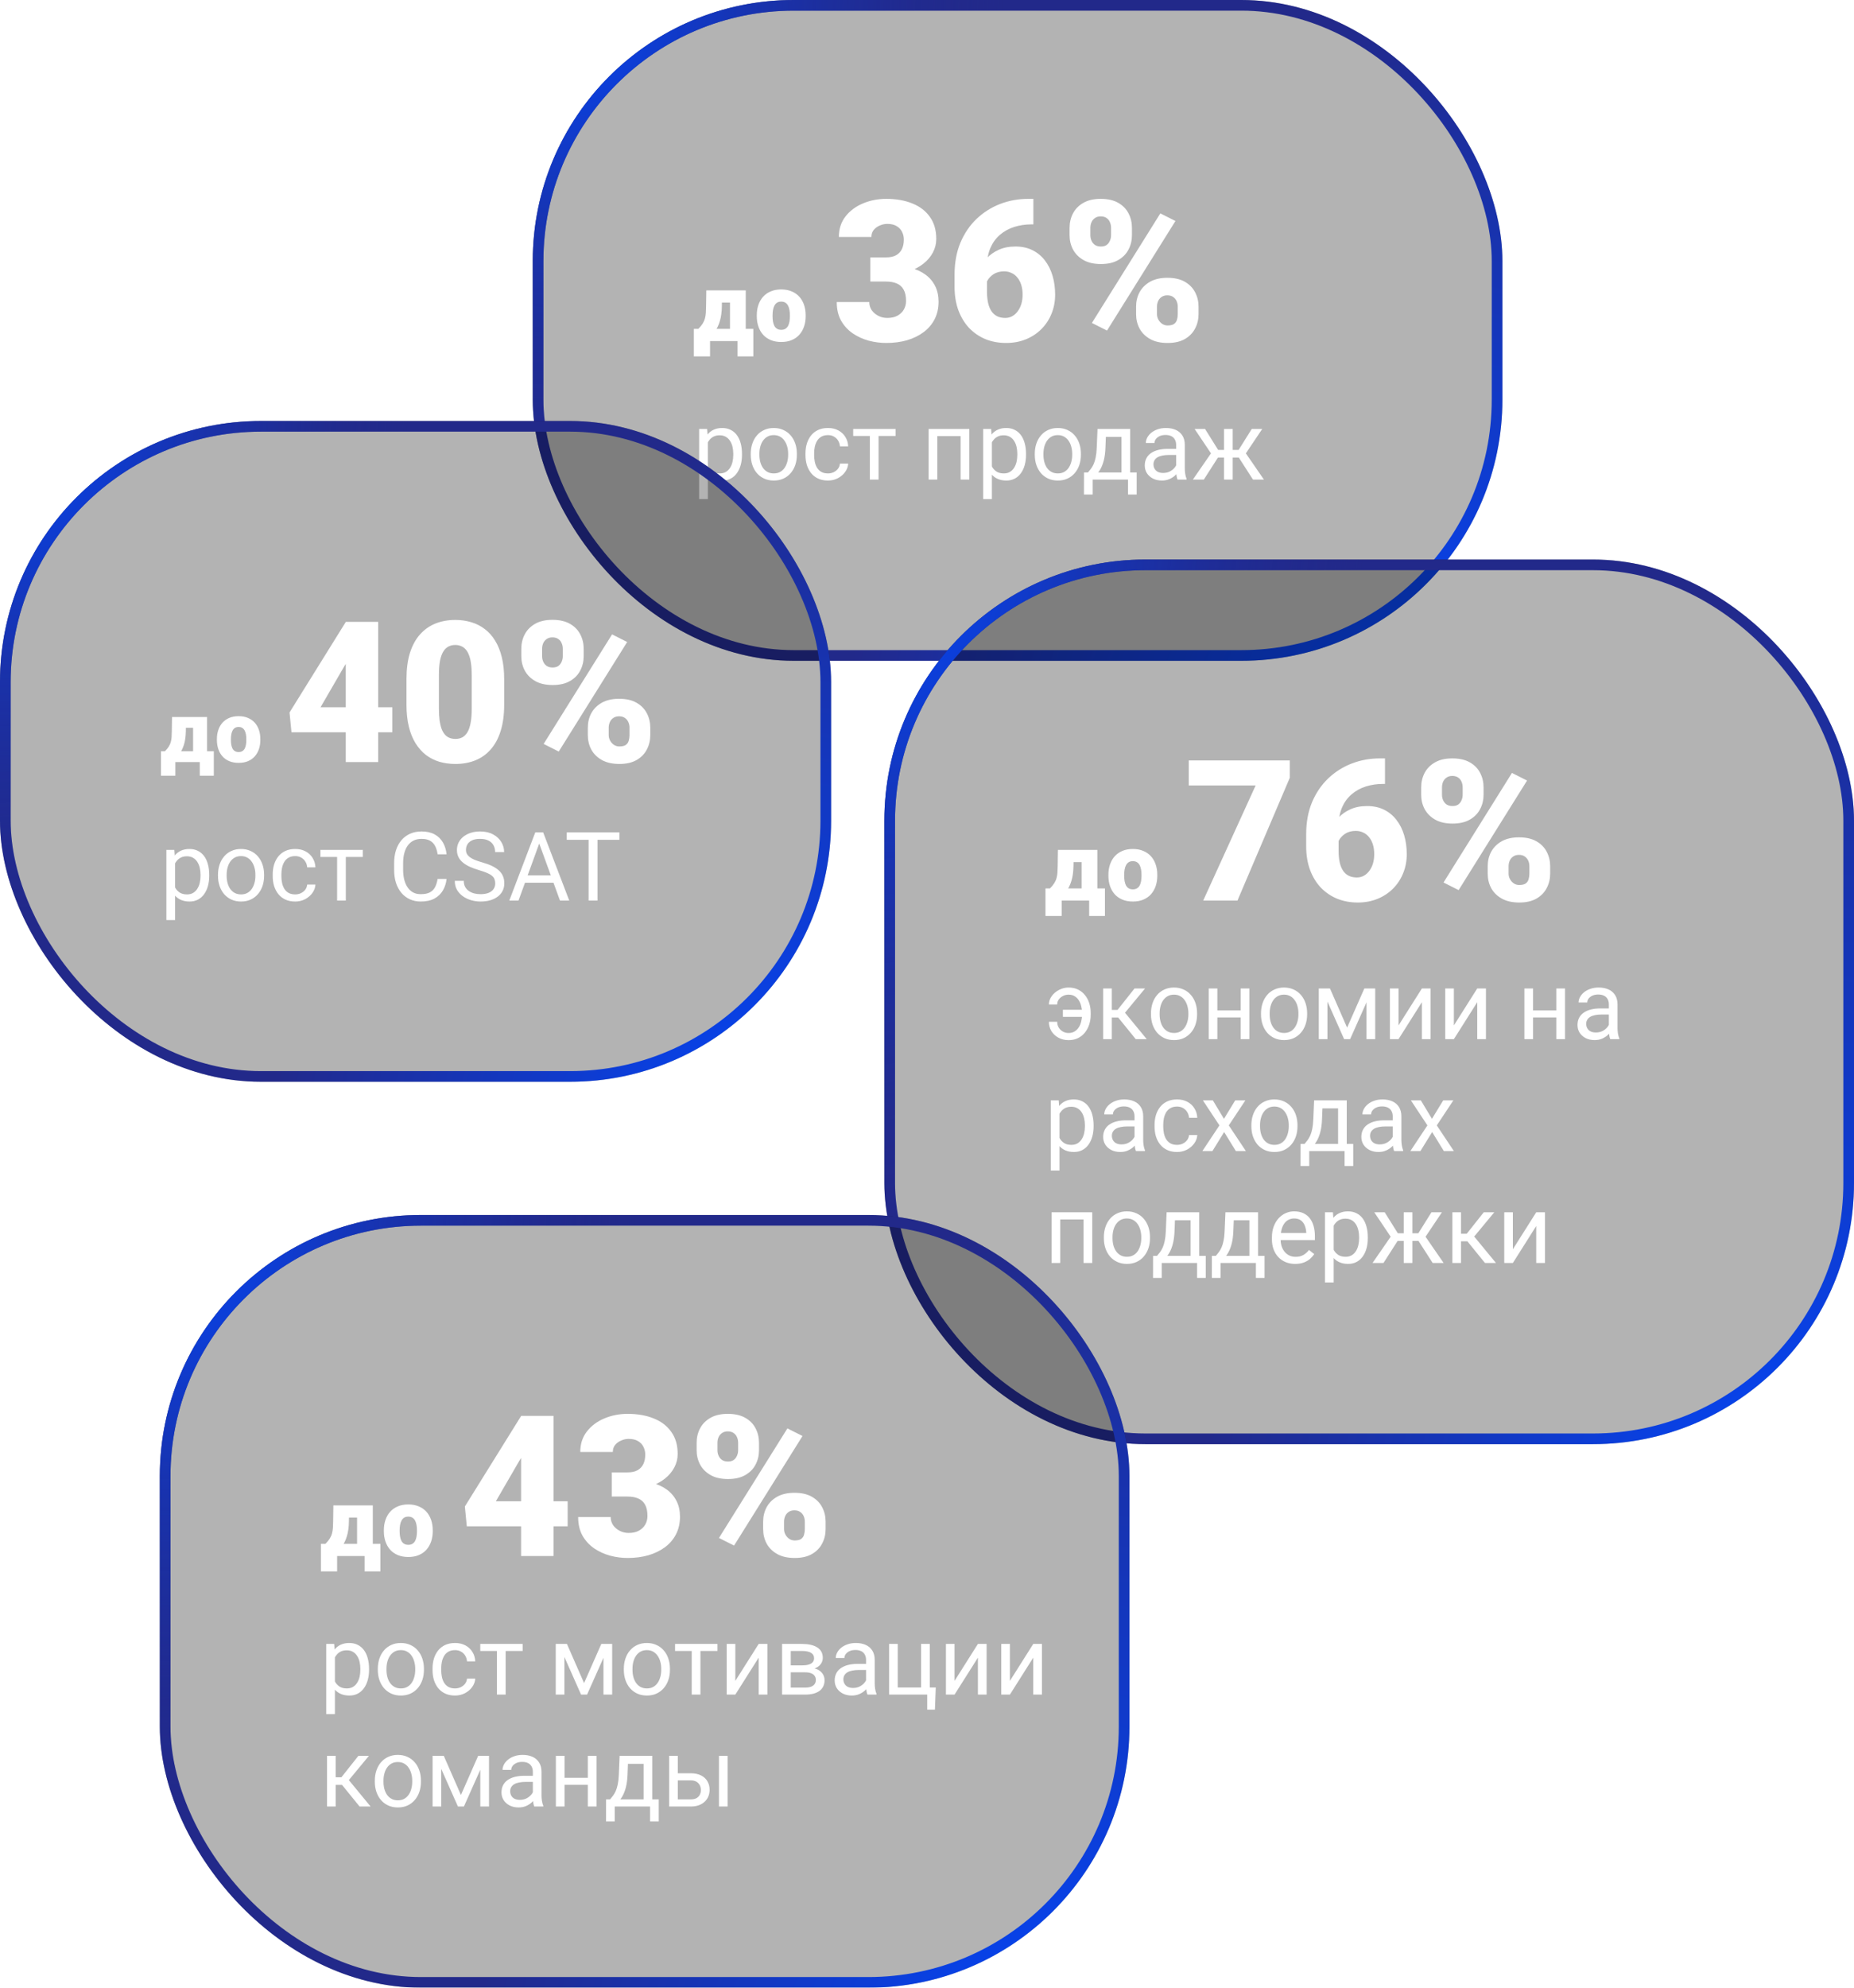 <?xml version="1.0" encoding="UTF-8"?> <svg xmlns="http://www.w3.org/2000/svg" width="348" height="373" viewBox="0 0 348 373" fill="none"> <g filter="url(#filter0_b_630_5068)"> <rect x="100" width="182" height="124" rx="49" fill="black" fill-opacity="0.3"></rect> <path d="M132.575 54.49H135.537L135.493 57.487C135.476 58.565 135.35 59.491 135.115 60.265C134.887 61.032 134.576 61.674 134.184 62.19C133.791 62.699 133.34 63.101 132.83 63.394C132.326 63.681 131.793 63.883 131.23 64H130.914L130.853 61.75L131.081 61.715C131.433 61.363 131.705 61.029 131.898 60.713C132.098 60.391 132.238 60.068 132.32 59.746C132.408 59.424 132.464 59.081 132.487 58.718C132.511 58.349 132.525 57.938 132.531 57.487L132.575 54.49ZM133.401 54.49H139.976V64H137.022V56.775H133.401V54.49ZM130.237 61.715H141.399V66.883H138.438V64H133.278V66.883H130.237V61.715ZM142.05 59.342V59.157C142.05 58.46 142.149 57.818 142.349 57.232C142.548 56.641 142.841 56.128 143.228 55.694C143.614 55.261 144.092 54.924 144.66 54.684C145.229 54.438 145.885 54.315 146.629 54.315C147.379 54.315 148.038 54.438 148.606 54.684C149.181 54.924 149.661 55.261 150.048 55.694C150.435 56.128 150.728 56.641 150.927 57.232C151.126 57.818 151.226 58.46 151.226 59.157V59.342C151.226 60.033 151.126 60.675 150.927 61.267C150.728 61.852 150.435 62.365 150.048 62.805C149.661 63.238 149.184 63.575 148.615 63.815C148.047 64.056 147.391 64.176 146.646 64.176C145.902 64.176 145.243 64.056 144.669 63.815C144.095 63.575 143.614 63.238 143.228 62.805C142.841 62.365 142.548 61.852 142.349 61.267C142.149 60.675 142.05 60.033 142.05 59.342ZM145.012 59.157V59.342C145.012 59.699 145.038 60.033 145.091 60.344C145.144 60.654 145.231 60.927 145.354 61.161C145.478 61.39 145.645 61.568 145.855 61.697C146.066 61.826 146.33 61.891 146.646 61.891C146.957 61.891 147.215 61.826 147.42 61.697C147.631 61.568 147.798 61.39 147.921 61.161C148.044 60.927 148.132 60.654 148.185 60.344C148.237 60.033 148.264 59.699 148.264 59.342V59.157C148.264 58.812 148.237 58.486 148.185 58.182C148.132 57.871 148.044 57.599 147.921 57.364C147.798 57.124 147.631 56.937 147.42 56.802C147.209 56.667 146.945 56.6 146.629 56.6C146.318 56.6 146.058 56.667 145.847 56.802C145.642 56.937 145.478 57.124 145.354 57.364C145.231 57.599 145.144 57.871 145.091 58.182C145.038 58.486 145.012 58.812 145.012 59.157ZM163.364 48.3H166.327C167.085 48.3 167.706 48.168 168.188 47.903C168.681 47.626 169.049 47.24 169.29 46.747C169.53 46.241 169.651 45.645 169.651 44.958C169.651 44.428 169.536 43.94 169.308 43.495C169.091 43.049 168.754 42.694 168.296 42.429C167.838 42.152 167.254 42.013 166.543 42.013C166.062 42.013 165.592 42.116 165.134 42.32C164.677 42.513 164.297 42.79 163.996 43.151C163.707 43.513 163.562 43.952 163.562 44.47H157.456C157.456 42.977 157.866 41.7 158.685 40.64C159.516 39.568 160.606 38.749 161.955 38.183C163.316 37.605 164.779 37.316 166.345 37.316C168.212 37.316 169.85 37.605 171.259 38.183C172.668 38.749 173.764 39.592 174.547 40.712C175.342 41.821 175.739 43.194 175.739 44.831C175.739 45.735 175.528 46.584 175.107 47.379C174.685 48.174 174.095 48.872 173.336 49.475C172.578 50.077 171.686 50.553 170.663 50.902C169.651 51.239 168.543 51.408 167.338 51.408H163.364V48.3ZM163.364 52.835V49.8H167.338C168.651 49.8 169.85 49.95 170.934 50.252C172.018 50.541 172.951 50.974 173.734 51.552C174.517 52.13 175.119 52.847 175.541 53.702C175.962 54.545 176.173 55.515 176.173 56.611C176.173 57.839 175.926 58.935 175.432 59.899C174.938 60.862 174.246 61.675 173.354 62.338C172.463 63 171.421 63.506 170.229 63.855C169.037 64.193 167.742 64.361 166.345 64.361C165.249 64.361 164.153 64.217 163.057 63.928C161.961 63.627 160.961 63.169 160.058 62.555C159.154 61.928 158.426 61.133 157.872 60.17C157.33 59.194 157.059 58.032 157.059 56.683H163.165C163.165 57.237 163.316 57.743 163.617 58.201C163.93 58.646 164.345 59.002 164.863 59.267C165.381 59.532 165.941 59.664 166.543 59.664C167.29 59.664 167.923 59.526 168.44 59.248C168.97 58.959 169.374 58.574 169.651 58.092C169.928 57.611 170.066 57.075 170.066 56.484C170.066 55.593 169.916 54.883 169.615 54.352C169.326 53.823 168.898 53.437 168.332 53.196C167.778 52.955 167.11 52.835 166.327 52.835H163.364ZM192.993 37.316H193.968V42.103H193.643C192.475 42.103 191.379 42.266 190.355 42.591C189.343 42.916 188.452 43.41 187.681 44.073C186.922 44.723 186.326 45.548 185.893 46.548C185.471 47.547 185.26 48.722 185.26 50.071V54.678C185.26 55.521 185.333 56.255 185.477 56.882C185.622 57.508 185.838 58.026 186.127 58.435C186.417 58.845 186.772 59.152 187.193 59.357C187.627 59.562 188.127 59.664 188.693 59.664C189.163 59.664 189.596 59.556 189.994 59.339C190.391 59.122 190.734 58.815 191.023 58.417C191.325 58.02 191.553 57.556 191.71 57.026C191.867 56.496 191.945 55.918 191.945 55.292C191.945 54.617 191.861 54.009 191.692 53.467C191.523 52.925 191.282 52.468 190.969 52.094C190.668 51.709 190.301 51.42 189.867 51.227C189.446 51.022 188.982 50.92 188.476 50.92C187.705 50.92 187.049 51.095 186.507 51.444C185.977 51.781 185.573 52.215 185.296 52.745C185.031 53.275 184.899 53.81 184.899 54.352L183.436 52.871C183.411 52.148 183.55 51.402 183.851 50.631C184.152 49.86 184.604 49.143 185.206 48.481C185.808 47.819 186.561 47.283 187.464 46.873C188.368 46.464 189.416 46.259 190.608 46.259C191.812 46.259 192.872 46.488 193.788 46.945C194.715 47.403 195.492 48.041 196.118 48.86C196.757 49.679 197.238 50.637 197.563 51.733C197.889 52.829 198.051 54.015 198.051 55.292C198.051 56.581 197.822 57.779 197.365 58.887C196.919 59.983 196.287 60.941 195.468 61.76C194.649 62.579 193.679 63.217 192.559 63.675C191.439 64.132 190.204 64.361 188.855 64.361C187.47 64.361 186.188 64.126 185.007 63.657C183.839 63.175 182.815 62.482 181.936 61.579C181.069 60.664 180.388 59.55 179.895 58.237C179.413 56.924 179.172 55.437 179.172 53.774V51.552C179.172 49.3 179.539 47.295 180.274 45.536C181.021 43.778 182.032 42.29 183.309 41.074C184.598 39.845 186.073 38.912 187.735 38.273C189.397 37.635 191.15 37.316 192.993 37.316ZM200.761 44.145V42.754C200.761 41.754 200.978 40.845 201.412 40.026C201.845 39.207 202.496 38.55 203.363 38.057C204.23 37.563 205.308 37.316 206.597 37.316C207.922 37.316 209.018 37.563 209.885 38.057C210.752 38.55 211.396 39.207 211.818 40.026C212.251 40.845 212.468 41.754 212.468 42.754V44.145C212.468 45.121 212.251 46.018 211.818 46.837C211.396 47.656 210.752 48.312 209.885 48.806C209.03 49.3 207.952 49.547 206.651 49.547C205.338 49.547 204.248 49.3 203.381 48.806C202.514 48.312 201.857 47.656 201.412 46.837C200.978 46.018 200.761 45.121 200.761 44.145ZM204.664 42.754V44.145C204.664 44.506 204.736 44.85 204.88 45.175C205.025 45.5 205.242 45.765 205.531 45.97C205.832 46.162 206.199 46.259 206.633 46.259C207.078 46.259 207.44 46.162 207.717 45.97C207.994 45.765 208.199 45.5 208.331 45.175C208.476 44.85 208.548 44.506 208.548 44.145V42.754C208.548 42.368 208.476 42.013 208.331 41.688C208.199 41.363 207.988 41.104 207.699 40.911C207.41 40.706 207.042 40.604 206.597 40.604C206.175 40.604 205.82 40.706 205.531 40.911C205.242 41.104 205.025 41.363 204.88 41.688C204.736 42.013 204.664 42.368 204.664 42.754ZM213.245 58.941V57.55C213.245 56.563 213.462 55.659 213.896 54.84C214.341 54.021 214.998 53.365 215.865 52.871C216.744 52.377 217.828 52.13 219.117 52.13C220.442 52.13 221.532 52.377 222.387 52.871C223.254 53.365 223.898 54.021 224.32 54.84C224.753 55.659 224.97 56.563 224.97 57.55V58.941C224.97 59.929 224.753 60.832 224.32 61.651C223.898 62.47 223.26 63.127 222.405 63.621C221.55 64.114 220.472 64.361 219.171 64.361C217.858 64.361 216.762 64.114 215.883 63.621C215.004 63.127 214.341 62.47 213.896 61.651C213.462 60.832 213.245 59.929 213.245 58.941ZM217.166 57.55V58.941C217.166 59.315 217.256 59.664 217.437 59.989C217.617 60.315 217.858 60.579 218.159 60.784C218.46 60.977 218.792 61.073 219.153 61.073C219.707 61.073 220.116 60.977 220.381 60.784C220.658 60.579 220.839 60.315 220.923 59.989C221.02 59.664 221.068 59.315 221.068 58.941V57.55C221.068 57.177 220.996 56.828 220.851 56.502C220.707 56.177 220.49 55.918 220.201 55.726C219.912 55.521 219.55 55.419 219.117 55.419C218.683 55.419 218.322 55.521 218.033 55.726C217.744 55.918 217.527 56.177 217.382 56.502C217.238 56.828 217.166 57.177 217.166 57.55ZM220.634 41.471L207.789 62.031L204.953 60.603L217.798 40.044L220.634 41.471Z" fill="white"></path> <path d="M132.865 82.318V93.656H131.23V80.49H132.725L132.865 82.318ZM139.272 85.166V85.351C139.272 86.042 139.19 86.684 139.026 87.275C138.862 87.861 138.622 88.371 138.306 88.805C137.995 89.238 137.611 89.575 137.154 89.815C136.697 90.056 136.173 90.176 135.581 90.176C134.978 90.176 134.444 90.076 133.981 89.877C133.519 89.678 133.126 89.388 132.804 89.007C132.481 88.626 132.224 88.169 132.03 87.636C131.843 87.103 131.714 86.502 131.644 85.834V84.85C131.714 84.147 131.846 83.517 132.039 82.96C132.232 82.403 132.487 81.929 132.804 81.536C133.126 81.138 133.516 80.836 133.973 80.631C134.43 80.42 134.957 80.314 135.555 80.314C136.152 80.314 136.683 80.432 137.146 80.666C137.608 80.894 137.998 81.223 138.314 81.65C138.631 82.078 138.868 82.591 139.026 83.189C139.19 83.78 139.272 84.439 139.272 85.166ZM137.638 85.351V85.166C137.638 84.691 137.588 84.246 137.488 83.83C137.389 83.408 137.233 83.039 137.022 82.723C136.817 82.4 136.554 82.148 136.231 81.967C135.909 81.779 135.525 81.686 135.08 81.686C134.67 81.686 134.312 81.756 134.008 81.897C133.709 82.037 133.454 82.228 133.243 82.468C133.032 82.702 132.859 82.972 132.725 83.276C132.596 83.575 132.499 83.886 132.435 84.208V86.484C132.552 86.894 132.716 87.281 132.927 87.644C133.138 88.002 133.419 88.292 133.771 88.515C134.122 88.731 134.564 88.84 135.098 88.84C135.537 88.84 135.915 88.749 136.231 88.567C136.554 88.38 136.817 88.125 137.022 87.803C137.233 87.481 137.389 87.111 137.488 86.695C137.588 86.273 137.638 85.825 137.638 85.351ZM140.916 85.351V85.148C140.916 84.463 141.016 83.827 141.215 83.241C141.414 82.649 141.701 82.137 142.076 81.703C142.451 81.264 142.905 80.924 143.438 80.684C143.972 80.438 144.569 80.314 145.231 80.314C145.899 80.314 146.5 80.438 147.033 80.684C147.572 80.924 148.029 81.264 148.404 81.703C148.785 82.137 149.075 82.649 149.274 83.241C149.474 83.827 149.573 84.463 149.573 85.148V85.351C149.573 86.036 149.474 86.672 149.274 87.258C149.075 87.844 148.785 88.356 148.404 88.796C148.029 89.23 147.575 89.569 147.042 89.815C146.515 90.056 145.917 90.176 145.249 90.176C144.581 90.176 143.98 90.056 143.447 89.815C142.914 89.569 142.457 89.23 142.076 88.796C141.701 88.356 141.414 87.844 141.215 87.258C141.016 86.672 140.916 86.036 140.916 85.351ZM142.542 85.148V85.351C142.542 85.825 142.598 86.273 142.709 86.695C142.82 87.111 142.987 87.481 143.21 87.803C143.438 88.125 143.723 88.38 144.062 88.567C144.402 88.749 144.798 88.84 145.249 88.84C145.694 88.84 146.084 88.749 146.418 88.567C146.758 88.38 147.039 88.125 147.262 87.803C147.484 87.481 147.651 87.111 147.763 86.695C147.88 86.273 147.938 85.825 147.938 85.351V85.148C147.938 84.68 147.88 84.237 147.763 83.821C147.651 83.399 147.481 83.027 147.253 82.705C147.03 82.377 146.749 82.119 146.409 81.932C146.075 81.744 145.683 81.65 145.231 81.65C144.786 81.65 144.394 81.744 144.054 81.932C143.72 82.119 143.438 82.377 143.21 82.705C142.987 83.027 142.82 83.399 142.709 83.821C142.598 84.237 142.542 84.68 142.542 85.148ZM155.418 88.84C155.805 88.84 156.162 88.761 156.49 88.603C156.818 88.444 157.088 88.228 157.299 87.952C157.51 87.671 157.63 87.352 157.659 86.994H159.206C159.177 87.557 158.986 88.081 158.635 88.567C158.289 89.048 157.835 89.438 157.272 89.736C156.71 90.029 156.092 90.176 155.418 90.176C154.703 90.176 154.079 90.05 153.546 89.798C153.019 89.546 152.579 89.2 152.228 88.761C151.882 88.321 151.621 87.817 151.445 87.249C151.275 86.675 151.19 86.068 151.19 85.43V85.061C151.19 84.422 151.275 83.818 151.445 83.25C151.621 82.676 151.882 82.169 152.228 81.73C152.579 81.29 153.019 80.944 153.546 80.692C154.079 80.44 154.703 80.314 155.418 80.314C156.162 80.314 156.812 80.467 157.369 80.772C157.926 81.07 158.362 81.481 158.679 82.002C159.001 82.518 159.177 83.103 159.206 83.76H157.659C157.63 83.367 157.519 83.013 157.325 82.696C157.138 82.38 156.88 82.128 156.552 81.94C156.229 81.747 155.852 81.65 155.418 81.65C154.92 81.65 154.501 81.75 154.161 81.949C153.827 82.143 153.561 82.406 153.361 82.74C153.168 83.068 153.027 83.435 152.939 83.839C152.857 84.237 152.816 84.644 152.816 85.061V85.43C152.816 85.846 152.857 86.256 152.939 86.66C153.021 87.064 153.159 87.431 153.353 87.759C153.552 88.087 153.818 88.351 154.152 88.55C154.492 88.743 154.914 88.84 155.418 88.84ZM164.91 80.49V90H163.275V80.49H164.91ZM168.101 80.49V81.809H160.146V80.49H168.101ZM180.502 80.49V81.835H175.694V80.49H180.502ZM175.932 80.49V90H174.306V80.49H175.932ZM181.943 80.49V90H180.309V80.49H181.943ZM186.18 82.318V93.656H184.545V80.49H186.039L186.18 82.318ZM192.587 85.166V85.351C192.587 86.042 192.505 86.684 192.341 87.275C192.177 87.861 191.937 88.371 191.62 88.805C191.31 89.238 190.926 89.575 190.469 89.815C190.012 90.056 189.487 90.176 188.896 90.176C188.292 90.176 187.759 90.076 187.296 89.877C186.833 89.678 186.44 89.388 186.118 89.007C185.796 88.626 185.538 88.169 185.345 87.636C185.157 87.103 185.028 86.502 184.958 85.834V84.85C185.028 84.147 185.16 83.517 185.354 82.96C185.547 82.403 185.802 81.929 186.118 81.536C186.44 81.138 186.83 80.836 187.287 80.631C187.744 80.42 188.271 80.314 188.869 80.314C189.467 80.314 189.997 80.432 190.46 80.666C190.923 80.894 191.312 81.223 191.629 81.65C191.945 82.078 192.183 82.591 192.341 83.189C192.505 83.78 192.587 84.439 192.587 85.166ZM190.952 85.351V85.166C190.952 84.691 190.902 84.246 190.803 83.83C190.703 83.408 190.548 83.039 190.337 82.723C190.132 82.4 189.868 82.148 189.546 81.967C189.224 81.779 188.84 81.686 188.395 81.686C187.984 81.686 187.627 81.756 187.322 81.897C187.023 82.037 186.769 82.228 186.558 82.468C186.347 82.702 186.174 82.972 186.039 83.276C185.91 83.575 185.813 83.886 185.749 84.208V86.484C185.866 86.894 186.03 87.281 186.241 87.644C186.452 88.002 186.733 88.292 187.085 88.515C187.437 88.731 187.879 88.84 188.412 88.84C188.852 88.84 189.229 88.749 189.546 88.567C189.868 88.38 190.132 88.125 190.337 87.803C190.548 87.481 190.703 87.111 190.803 86.695C190.902 86.273 190.952 85.825 190.952 85.351ZM194.23 85.351V85.148C194.23 84.463 194.33 83.827 194.529 83.241C194.729 82.649 195.016 82.137 195.391 81.703C195.766 81.264 196.22 80.924 196.753 80.684C197.286 80.438 197.884 80.314 198.546 80.314C199.214 80.314 199.814 80.438 200.348 80.684C200.887 80.924 201.344 81.264 201.719 81.703C202.1 82.137 202.39 82.649 202.589 83.241C202.788 83.827 202.888 84.463 202.888 85.148V85.351C202.888 86.036 202.788 86.672 202.589 87.258C202.39 87.844 202.1 88.356 201.719 88.796C201.344 89.23 200.89 89.569 200.356 89.815C199.829 90.056 199.231 90.176 198.563 90.176C197.896 90.176 197.295 90.056 196.762 89.815C196.229 89.569 195.771 89.23 195.391 88.796C195.016 88.356 194.729 87.844 194.529 87.258C194.33 86.672 194.23 86.036 194.23 85.351ZM195.856 85.148V85.351C195.856 85.825 195.912 86.273 196.023 86.695C196.135 87.111 196.302 87.481 196.524 87.803C196.753 88.125 197.037 88.38 197.377 88.567C197.717 88.749 198.112 88.84 198.563 88.84C199.009 88.84 199.398 88.749 199.732 88.567C200.072 88.38 200.354 88.125 200.576 87.803C200.799 87.481 200.966 87.111 201.077 86.695C201.194 86.273 201.253 85.825 201.253 85.351V85.148C201.253 84.68 201.194 84.237 201.077 83.821C200.966 83.399 200.796 83.027 200.567 82.705C200.345 82.377 200.063 82.119 199.724 81.932C199.39 81.744 198.997 81.65 198.546 81.65C198.101 81.65 197.708 81.744 197.368 81.932C197.034 82.119 196.753 82.377 196.524 82.705C196.302 83.027 196.135 83.399 196.023 83.821C195.912 84.237 195.856 84.68 195.856 85.148ZM206.008 80.49H207.634L207.493 84.05C207.458 84.952 207.355 85.731 207.186 86.388C207.016 87.044 206.799 87.603 206.535 88.066C206.271 88.523 205.976 88.907 205.647 89.218C205.325 89.528 204.991 89.789 204.646 90H203.837L203.881 88.673L204.215 88.664C204.408 88.436 204.596 88.201 204.777 87.961C204.959 87.715 205.126 87.425 205.278 87.091C205.431 86.751 205.557 86.338 205.656 85.852C205.762 85.359 205.829 84.759 205.858 84.05L206.008 80.49ZM206.412 80.49H212.134V90H210.508V81.993H206.412V80.49ZM203.468 88.664H213.355V92.804H211.729V90H205.094V92.804H203.459L203.468 88.664ZM220.765 88.374V83.478C220.765 83.103 220.688 82.778 220.536 82.503C220.39 82.222 220.167 82.005 219.868 81.853C219.569 81.7 219.2 81.624 218.761 81.624C218.351 81.624 217.99 81.694 217.68 81.835C217.375 81.976 217.135 82.16 216.959 82.389C216.789 82.617 216.704 82.863 216.704 83.127H215.078C215.078 82.787 215.166 82.45 215.342 82.116C215.518 81.782 215.77 81.481 216.098 81.211C216.432 80.936 216.83 80.719 217.293 80.561C217.762 80.397 218.283 80.314 218.857 80.314C219.549 80.314 220.158 80.432 220.686 80.666C221.219 80.9 221.635 81.255 221.934 81.73C222.238 82.198 222.391 82.787 222.391 83.496V87.926C222.391 88.242 222.417 88.579 222.47 88.936C222.528 89.294 222.613 89.602 222.725 89.859V90H221.028C220.946 89.812 220.882 89.564 220.835 89.253C220.788 88.936 220.765 88.644 220.765 88.374ZM221.046 84.234L221.063 85.377H219.42C218.957 85.377 218.544 85.415 218.181 85.491C217.817 85.561 217.513 85.67 217.267 85.816C217.021 85.963 216.833 86.147 216.704 86.37C216.575 86.587 216.511 86.842 216.511 87.135C216.511 87.434 216.578 87.706 216.713 87.952C216.848 88.198 217.05 88.394 217.319 88.541C217.595 88.682 217.932 88.752 218.33 88.752C218.828 88.752 219.268 88.647 219.648 88.436C220.029 88.225 220.331 87.967 220.554 87.662C220.782 87.357 220.905 87.061 220.923 86.774L221.617 87.557C221.576 87.803 221.465 88.075 221.283 88.374C221.102 88.673 220.858 88.96 220.554 89.235C220.255 89.505 219.897 89.731 219.481 89.912C219.071 90.088 218.608 90.176 218.093 90.176C217.448 90.176 216.883 90.05 216.396 89.798C215.916 89.546 215.541 89.209 215.271 88.787C215.008 88.359 214.876 87.882 214.876 87.355C214.876 86.845 214.976 86.397 215.175 86.01C215.374 85.617 215.661 85.292 216.036 85.034C216.411 84.77 216.862 84.571 217.39 84.436C217.917 84.302 218.506 84.234 219.156 84.234H221.046ZM227.831 85.86L224.228 80.49H226.188L228.648 84.428H230.547L230.31 85.86H227.831ZM228.719 85.693L225.959 90H223.902L227.69 84.516L228.719 85.693ZM231.382 80.49V90H229.756V80.49H231.382ZM236.928 80.49L233.324 85.86H230.846L230.591 84.428H232.498L234.959 80.49H236.928ZM235.188 90L232.419 85.693L233.465 84.516L237.244 90H235.188Z" fill="white"></path> <rect x="101" y="1" width="180" height="122" rx="48" stroke="url(#paint0_radial_630_5068)" stroke-width="2"></rect> <rect x="101" y="1" width="180" height="122" rx="48" stroke="url(#paint1_radial_630_5068)" stroke-width="2"></rect> </g> <g filter="url(#filter1_b_630_5068)"> <rect y="79" width="156" height="124" rx="49" fill="black" fill-opacity="0.3"></rect> <path d="M32.289 134.547H34.922L34.883 137.211C34.867 138.169 34.755 138.992 34.547 139.68C34.344 140.362 34.068 140.932 33.719 141.391C33.37 141.844 32.969 142.201 32.516 142.461C32.068 142.716 31.594 142.896 31.094 143H30.812L30.758 141L30.961 140.969C31.273 140.656 31.516 140.359 31.688 140.078C31.865 139.792 31.99 139.505 32.062 139.219C32.141 138.932 32.19 138.628 32.211 138.305C32.232 137.977 32.245 137.612 32.25 137.211L32.289 134.547ZM33.023 134.547H38.867V143H36.242V136.578H33.023V134.547ZM30.211 140.969H40.133V145.562H37.5V143H32.914V145.562H30.211V140.969ZM40.711 138.859V138.695C40.711 138.076 40.8 137.505 40.977 136.984C41.154 136.458 41.414 136.003 41.758 135.617C42.102 135.232 42.526 134.932 43.031 134.719C43.536 134.5 44.12 134.391 44.781 134.391C45.448 134.391 46.034 134.5 46.539 134.719C47.05 134.932 47.477 135.232 47.82 135.617C48.164 136.003 48.425 136.458 48.602 136.984C48.779 137.505 48.867 138.076 48.867 138.695V138.859C48.867 139.474 48.779 140.044 48.602 140.57C48.425 141.091 48.164 141.547 47.82 141.938C47.477 142.323 47.052 142.622 46.547 142.836C46.042 143.049 45.458 143.156 44.797 143.156C44.135 143.156 43.55 143.049 43.039 142.836C42.529 142.622 42.102 142.323 41.758 141.938C41.414 141.547 41.154 141.091 40.977 140.57C40.8 140.044 40.711 139.474 40.711 138.859ZM43.344 138.695V138.859C43.344 139.177 43.367 139.474 43.414 139.75C43.461 140.026 43.539 140.268 43.648 140.477C43.758 140.68 43.906 140.839 44.094 140.953C44.281 141.068 44.516 141.125 44.797 141.125C45.073 141.125 45.302 141.068 45.484 140.953C45.672 140.839 45.82 140.68 45.93 140.477C46.039 140.268 46.117 140.026 46.164 139.75C46.211 139.474 46.234 139.177 46.234 138.859V138.695C46.234 138.388 46.211 138.099 46.164 137.828C46.117 137.552 46.039 137.31 45.93 137.102C45.82 136.888 45.672 136.721 45.484 136.602C45.297 136.482 45.062 136.422 44.781 136.422C44.505 136.422 44.273 136.482 44.086 136.602C43.904 136.721 43.758 136.888 43.648 137.102C43.539 137.31 43.461 137.552 43.414 137.828C43.367 138.099 43.344 138.388 43.344 138.695ZM73.642 132.72V137.417H54.709L54.347 133.696L64.916 116.695H69.722L64.501 125.241L60.165 132.72H73.642ZM70.986 116.695V143H64.898V116.695H70.986ZM94.635 127.445V132.25C94.635 134.141 94.412 135.785 93.967 137.183C93.533 138.58 92.907 139.736 92.088 140.651C91.281 141.567 90.317 142.247 89.197 142.693C88.077 143.139 86.843 143.361 85.494 143.361C84.41 143.361 83.398 143.223 82.459 142.946C81.519 142.657 80.67 142.223 79.911 141.645C79.164 141.055 78.52 140.32 77.978 139.441C77.436 138.562 77.02 137.526 76.731 136.333C76.442 135.129 76.298 133.768 76.298 132.25V127.445C76.298 125.542 76.515 123.898 76.948 122.513C77.394 121.116 78.026 119.959 78.845 119.044C79.664 118.129 80.634 117.448 81.754 117.002C82.874 116.557 84.109 116.334 85.457 116.334C86.541 116.334 87.547 116.479 88.475 116.768C89.414 117.045 90.263 117.478 91.022 118.068C91.781 118.646 92.425 119.375 92.955 120.254C93.497 121.134 93.913 122.175 94.202 123.38C94.491 124.572 94.635 125.927 94.635 127.445ZM88.547 132.991V126.668C88.547 125.825 88.499 125.09 88.402 124.464C88.318 123.838 88.186 123.308 88.005 122.874C87.836 122.44 87.626 122.091 87.373 121.826C87.12 121.549 86.831 121.35 86.505 121.23C86.192 121.097 85.843 121.031 85.457 121.031C84.976 121.031 84.542 121.134 84.157 121.338C83.783 121.531 83.464 121.844 83.199 122.278C82.934 122.711 82.73 123.29 82.585 124.012C82.453 124.735 82.386 125.62 82.386 126.668V132.991C82.386 133.846 82.428 134.593 82.513 135.231C82.609 135.858 82.742 136.394 82.91 136.839C83.091 137.273 83.308 137.628 83.561 137.905C83.814 138.17 84.103 138.363 84.428 138.483C84.753 138.604 85.108 138.664 85.494 138.664C85.963 138.664 86.385 138.568 86.758 138.375C87.132 138.182 87.451 137.869 87.716 137.436C87.993 136.99 88.198 136.406 88.33 135.683C88.475 134.948 88.547 134.051 88.547 132.991ZM97.851 123.145V121.754C97.851 120.754 98.068 119.845 98.501 119.026C98.935 118.207 99.585 117.55 100.453 117.057C101.32 116.563 102.398 116.316 103.687 116.316C105.011 116.316 106.107 116.563 106.975 117.057C107.842 117.55 108.486 118.207 108.908 119.026C109.341 119.845 109.558 120.754 109.558 121.754V123.145C109.558 124.121 109.341 125.018 108.908 125.837C108.486 126.656 107.842 127.312 106.975 127.806C106.119 128.3 105.042 128.547 103.741 128.547C102.428 128.547 101.338 128.3 100.471 127.806C99.603 127.312 98.947 126.656 98.501 125.837C98.068 125.018 97.851 124.121 97.851 123.145ZM101.753 121.754V123.145C101.753 123.506 101.826 123.85 101.97 124.175C102.115 124.5 102.332 124.765 102.621 124.97C102.922 125.162 103.289 125.259 103.723 125.259C104.168 125.259 104.53 125.162 104.807 124.97C105.084 124.765 105.288 124.5 105.421 124.175C105.565 123.85 105.638 123.506 105.638 123.145V121.754C105.638 121.368 105.565 121.013 105.421 120.688C105.288 120.363 105.078 120.104 104.789 119.911C104.5 119.706 104.132 119.604 103.687 119.604C103.265 119.604 102.91 119.706 102.621 119.911C102.332 120.104 102.115 120.363 101.97 120.688C101.826 121.013 101.753 121.368 101.753 121.754ZM110.335 137.941V136.55C110.335 135.563 110.552 134.659 110.985 133.84C111.431 133.021 112.087 132.365 112.955 131.871C113.834 131.377 114.918 131.13 116.207 131.13C117.531 131.13 118.621 131.377 119.477 131.871C120.344 132.365 120.988 133.021 121.41 133.84C121.843 134.659 122.06 135.563 122.06 136.55V137.941C122.06 138.929 121.843 139.832 121.41 140.651C120.988 141.47 120.35 142.127 119.495 142.621C118.639 143.114 117.562 143.361 116.261 143.361C114.948 143.361 113.852 143.114 112.973 142.621C112.093 142.127 111.431 141.47 110.985 140.651C110.552 139.832 110.335 138.929 110.335 137.941ZM114.255 136.55V137.941C114.255 138.315 114.346 138.664 114.526 138.989C114.707 139.314 114.948 139.579 115.249 139.784C115.55 139.977 115.881 140.073 116.243 140.073C116.797 140.073 117.206 139.977 117.471 139.784C117.748 139.579 117.929 139.314 118.013 138.989C118.11 138.664 118.158 138.315 118.158 137.941V136.55C118.158 136.177 118.085 135.828 117.941 135.502C117.796 135.177 117.58 134.918 117.291 134.726C117.001 134.521 116.64 134.418 116.207 134.418C115.773 134.418 115.412 134.521 115.123 134.726C114.833 134.918 114.617 135.177 114.472 135.502C114.328 135.828 114.255 136.177 114.255 136.55ZM117.724 120.471L104.879 141.031L102.042 139.604L114.888 119.044L117.724 120.471Z" fill="white"></path> <path d="M32.865 161.318V172.656H31.23V159.49H32.725L32.865 161.318ZM39.273 164.166V164.351C39.273 165.042 39.19 165.684 39.026 166.275C38.862 166.861 38.622 167.371 38.306 167.805C37.995 168.238 37.611 168.575 37.154 168.815C36.697 169.056 36.173 169.176 35.581 169.176C34.977 169.176 34.444 169.076 33.981 168.877C33.519 168.678 33.126 168.388 32.804 168.007C32.481 167.626 32.224 167.169 32.03 166.636C31.843 166.103 31.714 165.502 31.644 164.834V163.85C31.714 163.146 31.846 162.517 32.039 161.96C32.232 161.403 32.487 160.929 32.804 160.536C33.126 160.138 33.516 159.836 33.973 159.631C34.43 159.42 34.957 159.314 35.555 159.314C36.152 159.314 36.683 159.432 37.145 159.666C37.608 159.895 37.998 160.223 38.315 160.65C38.631 161.078 38.868 161.591 39.026 162.188C39.19 162.78 39.273 163.439 39.273 164.166ZM37.638 164.351V164.166C37.638 163.691 37.588 163.246 37.488 162.83C37.389 162.408 37.233 162.039 37.023 161.723C36.817 161.4 36.554 161.148 36.231 160.967C35.909 160.779 35.525 160.686 35.08 160.686C34.67 160.686 34.312 160.756 34.008 160.896C33.709 161.037 33.454 161.228 33.243 161.468C33.032 161.702 32.859 161.972 32.725 162.276C32.596 162.575 32.499 162.886 32.435 163.208V165.484C32.552 165.895 32.716 166.281 32.927 166.645C33.138 167.002 33.419 167.292 33.77 167.515C34.122 167.731 34.565 167.84 35.098 167.84C35.537 167.84 35.915 167.749 36.231 167.567C36.554 167.38 36.817 167.125 37.023 166.803C37.233 166.48 37.389 166.111 37.488 165.695C37.588 165.273 37.638 164.825 37.638 164.351ZM40.916 164.351V164.148C40.916 163.463 41.016 162.827 41.215 162.241C41.414 161.649 41.701 161.137 42.076 160.703C42.451 160.264 42.905 159.924 43.438 159.684C43.972 159.438 44.569 159.314 45.231 159.314C45.899 159.314 46.5 159.438 47.033 159.684C47.572 159.924 48.029 160.264 48.404 160.703C48.785 161.137 49.075 161.649 49.274 162.241C49.474 162.827 49.573 163.463 49.573 164.148V164.351C49.573 165.036 49.474 165.672 49.274 166.258C49.075 166.844 48.785 167.356 48.404 167.796C48.029 168.229 47.575 168.569 47.042 168.815C46.515 169.056 45.917 169.176 45.249 169.176C44.581 169.176 43.98 169.056 43.447 168.815C42.914 168.569 42.457 168.229 42.076 167.796C41.701 167.356 41.414 166.844 41.215 166.258C41.016 165.672 40.916 165.036 40.916 164.351ZM42.542 164.148V164.351C42.542 164.825 42.598 165.273 42.709 165.695C42.82 166.111 42.987 166.48 43.21 166.803C43.438 167.125 43.723 167.38 44.062 167.567C44.402 167.749 44.798 167.84 45.249 167.84C45.694 167.84 46.084 167.749 46.418 167.567C46.758 167.38 47.039 167.125 47.262 166.803C47.484 166.48 47.651 166.111 47.763 165.695C47.88 165.273 47.938 164.825 47.938 164.351V164.148C47.938 163.68 47.88 163.237 47.763 162.821C47.651 162.399 47.481 162.027 47.253 161.705C47.03 161.377 46.749 161.119 46.409 160.932C46.075 160.744 45.683 160.65 45.231 160.65C44.786 160.65 44.394 160.744 44.054 160.932C43.72 161.119 43.438 161.377 43.21 161.705C42.987 162.027 42.82 162.399 42.709 162.821C42.598 163.237 42.542 163.68 42.542 164.148ZM55.418 167.84C55.805 167.84 56.162 167.761 56.49 167.603C56.818 167.444 57.088 167.228 57.299 166.952C57.51 166.671 57.63 166.352 57.659 165.994H59.206C59.177 166.557 58.986 167.081 58.635 167.567C58.289 168.048 57.835 168.438 57.273 168.736C56.71 169.029 56.092 169.176 55.418 169.176C54.703 169.176 54.079 169.05 53.546 168.798C53.019 168.546 52.579 168.2 52.227 167.761C51.882 167.321 51.621 166.817 51.445 166.249C51.275 165.675 51.19 165.068 51.19 164.43V164.061C51.19 163.422 51.275 162.818 51.445 162.25C51.621 161.676 51.882 161.169 52.227 160.729C52.579 160.29 53.019 159.944 53.546 159.692C54.079 159.44 54.703 159.314 55.418 159.314C56.162 159.314 56.812 159.467 57.369 159.771C57.926 160.07 58.362 160.48 58.679 161.002C59.001 161.518 59.177 162.104 59.206 162.76H57.659C57.63 162.367 57.519 162.013 57.325 161.696C57.138 161.38 56.88 161.128 56.552 160.94C56.23 160.747 55.852 160.65 55.418 160.65C54.92 160.65 54.501 160.75 54.161 160.949C53.827 161.143 53.56 161.406 53.361 161.74C53.168 162.068 53.027 162.435 52.94 162.839C52.857 163.237 52.816 163.645 52.816 164.061V164.43C52.816 164.846 52.857 165.256 52.94 165.66C53.022 166.064 53.159 166.431 53.352 166.759C53.552 167.087 53.818 167.351 54.152 167.55C54.492 167.743 54.914 167.84 55.418 167.84ZM64.91 159.49V169H63.275V159.49H64.91ZM68.101 159.49V160.809H60.147V159.49H68.101ZM82.137 164.931H83.824C83.736 165.739 83.505 166.463 83.13 167.102C82.755 167.74 82.225 168.247 81.539 168.622C80.853 168.991 79.998 169.176 78.973 169.176C78.223 169.176 77.54 169.035 76.925 168.754C76.315 168.473 75.791 168.074 75.352 167.559C74.912 167.037 74.572 166.413 74.332 165.687C74.098 164.954 73.981 164.14 73.981 163.243V161.969C73.981 161.072 74.098 160.261 74.332 159.534C74.572 158.802 74.915 158.175 75.36 157.653C75.811 157.132 76.353 156.73 76.986 156.449C77.619 156.168 78.331 156.027 79.122 156.027C80.089 156.027 80.906 156.209 81.574 156.572C82.242 156.936 82.761 157.439 83.13 158.084C83.505 158.723 83.736 159.464 83.824 160.308H82.137C82.055 159.71 81.902 159.197 81.68 158.77C81.457 158.336 81.141 158.002 80.731 157.768C80.32 157.533 79.784 157.416 79.122 157.416C78.554 157.416 78.053 157.524 77.619 157.741C77.191 157.958 76.831 158.266 76.538 158.664C76.251 159.062 76.034 159.54 75.888 160.097C75.741 160.653 75.668 161.271 75.668 161.951V163.243C75.668 163.87 75.732 164.459 75.861 165.01C75.996 165.561 76.198 166.044 76.468 166.46C76.737 166.876 77.08 167.204 77.496 167.444C77.912 167.679 78.404 167.796 78.973 167.796C79.693 167.796 80.268 167.682 80.695 167.453C81.123 167.225 81.445 166.896 81.662 166.469C81.885 166.041 82.043 165.528 82.137 164.931ZM92.956 165.766C92.956 165.467 92.909 165.203 92.815 164.975C92.728 164.74 92.569 164.529 92.341 164.342C92.118 164.154 91.808 163.976 91.409 163.806C91.017 163.636 90.519 163.463 89.915 163.287C89.282 163.1 88.711 162.892 88.201 162.663C87.691 162.429 87.255 162.162 86.892 161.863C86.528 161.564 86.25 161.222 86.057 160.835C85.863 160.448 85.767 160.006 85.767 159.508C85.767 159.01 85.869 158.55 86.074 158.128C86.279 157.706 86.572 157.34 86.953 157.029C87.34 156.713 87.8 156.467 88.333 156.291C88.866 156.115 89.461 156.027 90.117 156.027C91.078 156.027 91.893 156.212 92.561 156.581C93.234 156.944 93.747 157.422 94.099 158.014C94.45 158.6 94.626 159.227 94.626 159.895H92.939C92.939 159.414 92.836 158.989 92.631 158.62C92.426 158.245 92.115 157.952 91.699 157.741C91.283 157.524 90.756 157.416 90.117 157.416C89.514 157.416 89.016 157.507 88.623 157.688C88.231 157.87 87.938 158.116 87.744 158.427C87.557 158.737 87.463 159.092 87.463 159.49C87.463 159.76 87.519 160.006 87.63 160.229C87.747 160.445 87.926 160.647 88.166 160.835C88.412 161.022 88.723 161.195 89.098 161.354C89.478 161.512 89.933 161.664 90.46 161.811C91.186 162.016 91.814 162.244 92.341 162.496C92.868 162.748 93.302 163.032 93.642 163.349C93.987 163.659 94.242 164.014 94.406 164.412C94.576 164.805 94.661 165.25 94.661 165.748C94.661 166.27 94.556 166.741 94.345 167.163C94.134 167.585 93.832 167.945 93.439 168.244C93.047 168.543 92.575 168.774 92.024 168.938C91.48 169.097 90.87 169.176 90.196 169.176C89.605 169.176 89.022 169.094 88.447 168.93C87.879 168.766 87.36 168.52 86.892 168.191C86.429 167.863 86.057 167.459 85.775 166.979C85.5 166.492 85.362 165.93 85.362 165.291H87.05C87.05 165.73 87.135 166.108 87.305 166.425C87.475 166.735 87.706 166.993 87.999 167.198C88.298 167.403 88.635 167.556 89.01 167.655C89.391 167.749 89.786 167.796 90.196 167.796C90.788 167.796 91.289 167.714 91.699 167.55C92.109 167.386 92.42 167.151 92.631 166.847C92.848 166.542 92.956 166.182 92.956 165.766ZM101.561 157.337L97.324 169H95.593L100.471 156.203H101.587L101.561 157.337ZM105.111 169L100.866 157.337L100.84 156.203H101.956L106.852 169H105.111ZM104.892 164.263V165.651H97.702V164.263H104.892ZM112.151 156.203V169H110.481V156.203H112.151ZM116.265 156.203V157.592H106.377V156.203H116.265Z" fill="white"></path> <rect x="1" y="80" width="154" height="122" rx="48" stroke="url(#paint2_radial_630_5068)" stroke-width="2"></rect> <rect x="1" y="80" width="154" height="122" rx="48" stroke="url(#paint3_radial_630_5068)" stroke-width="2"></rect> </g> <g filter="url(#filter2_b_630_5068)"> <rect x="166" y="105" width="182" height="166" rx="49" fill="black" fill-opacity="0.3"></rect> <path d="M198.575 159.49H201.537L201.493 162.487C201.476 163.565 201.35 164.491 201.115 165.265C200.887 166.032 200.576 166.674 200.184 167.189C199.791 167.699 199.34 168.101 198.83 168.394C198.326 168.681 197.793 168.883 197.23 169H196.914L196.853 166.75L197.081 166.715C197.433 166.363 197.705 166.029 197.898 165.713C198.098 165.391 198.238 165.068 198.32 164.746C198.408 164.424 198.464 164.081 198.487 163.718C198.511 163.349 198.525 162.938 198.531 162.487L198.575 159.49ZM199.401 159.49H205.976V169H203.022V161.775H199.401V159.49ZM196.237 166.715H207.399V171.883H204.438V169H199.278V171.883H196.237V166.715ZM208.05 164.342V164.157C208.05 163.46 208.149 162.818 208.349 162.232C208.548 161.641 208.841 161.128 209.228 160.694C209.614 160.261 210.092 159.924 210.66 159.684C211.229 159.438 211.885 159.314 212.629 159.314C213.379 159.314 214.038 159.438 214.606 159.684C215.181 159.924 215.661 160.261 216.048 160.694C216.435 161.128 216.728 161.641 216.927 162.232C217.126 162.818 217.226 163.46 217.226 164.157V164.342C217.226 165.033 217.126 165.675 216.927 166.267C216.728 166.853 216.435 167.365 216.048 167.805C215.661 168.238 215.184 168.575 214.615 168.815C214.047 169.056 213.391 169.176 212.646 169.176C211.902 169.176 211.243 169.056 210.669 168.815C210.095 168.575 209.614 168.238 209.228 167.805C208.841 167.365 208.548 166.853 208.349 166.267C208.149 165.675 208.05 165.033 208.05 164.342ZM211.012 164.157V164.342C211.012 164.699 211.038 165.033 211.091 165.344C211.144 165.654 211.231 165.927 211.354 166.161C211.478 166.39 211.645 166.568 211.855 166.697C212.066 166.826 212.33 166.891 212.646 166.891C212.957 166.891 213.215 166.826 213.42 166.697C213.631 166.568 213.798 166.39 213.921 166.161C214.044 165.927 214.132 165.654 214.185 165.344C214.237 165.033 214.264 164.699 214.264 164.342V164.157C214.264 163.812 214.237 163.486 214.185 163.182C214.132 162.871 214.044 162.599 213.921 162.364C213.798 162.124 213.631 161.937 213.42 161.802C213.209 161.667 212.945 161.6 212.629 161.6C212.318 161.6 212.058 161.667 211.847 161.802C211.642 161.937 211.478 162.124 211.354 162.364C211.231 162.599 211.144 162.871 211.091 163.182C211.038 163.486 211.012 163.812 211.012 164.157ZM242.101 142.695V145.947L232.272 169H225.841L235.687 147.393H223.131V142.695H242.101ZM258.993 142.316H259.968V147.104H259.643C258.475 147.104 257.379 147.266 256.355 147.591C255.343 147.917 254.452 148.41 253.681 149.073C252.922 149.723 252.326 150.548 251.893 151.548C251.471 152.548 251.26 153.722 251.26 155.071V159.678C251.26 160.521 251.333 161.256 251.477 161.882C251.622 162.508 251.838 163.026 252.127 163.436C252.417 163.845 252.772 164.152 253.193 164.357C253.627 164.562 254.127 164.664 254.693 164.664C255.163 164.664 255.596 164.556 255.994 164.339C256.391 164.122 256.734 163.815 257.023 163.417C257.325 163.02 257.553 162.556 257.71 162.026C257.867 161.496 257.945 160.918 257.945 160.292C257.945 159.618 257.861 159.009 257.692 158.467C257.523 157.925 257.282 157.468 256.969 157.094C256.668 156.709 256.301 156.42 255.867 156.227C255.446 156.022 254.982 155.92 254.476 155.92C253.705 155.92 253.049 156.095 252.507 156.444C251.977 156.781 251.573 157.215 251.296 157.745C251.031 158.275 250.899 158.811 250.899 159.353L249.436 157.871C249.411 157.148 249.55 156.402 249.851 155.631C250.152 154.86 250.604 154.143 251.206 153.481C251.808 152.819 252.561 152.283 253.464 151.873C254.368 151.464 255.416 151.259 256.608 151.259C257.812 151.259 258.872 151.488 259.788 151.945C260.715 152.403 261.492 153.041 262.118 153.86C262.757 154.679 263.238 155.637 263.563 156.733C263.889 157.829 264.051 159.015 264.051 160.292C264.051 161.581 263.822 162.779 263.365 163.887C262.919 164.983 262.287 165.941 261.468 166.76C260.649 167.579 259.679 168.217 258.559 168.675C257.439 169.132 256.204 169.361 254.855 169.361C253.47 169.361 252.188 169.126 251.007 168.657C249.839 168.175 248.815 167.482 247.936 166.579C247.069 165.664 246.388 164.55 245.895 163.237C245.413 161.924 245.172 160.437 245.172 158.774V156.552C245.172 154.3 245.539 152.295 246.274 150.536C247.021 148.778 248.032 147.29 249.309 146.074C250.598 144.845 252.073 143.912 253.735 143.273C255.397 142.635 257.15 142.316 258.993 142.316ZM266.761 149.145V147.754C266.761 146.754 266.978 145.845 267.412 145.026C267.845 144.207 268.496 143.55 269.363 143.057C270.23 142.563 271.308 142.316 272.597 142.316C273.922 142.316 275.018 142.563 275.885 143.057C276.752 143.55 277.396 144.207 277.818 145.026C278.251 145.845 278.468 146.754 278.468 147.754V149.145C278.468 150.121 278.251 151.018 277.818 151.837C277.396 152.656 276.752 153.312 275.885 153.806C275.03 154.3 273.952 154.547 272.651 154.547C271.338 154.547 270.248 154.3 269.381 153.806C268.514 153.312 267.857 152.656 267.412 151.837C266.978 151.018 266.761 150.121 266.761 149.145ZM270.664 147.754V149.145C270.664 149.506 270.736 149.85 270.88 150.175C271.025 150.5 271.242 150.765 271.531 150.97C271.832 151.162 272.199 151.259 272.633 151.259C273.078 151.259 273.44 151.162 273.717 150.97C273.994 150.765 274.199 150.5 274.331 150.175C274.476 149.85 274.548 149.506 274.548 149.145V147.754C274.548 147.368 274.476 147.013 274.331 146.688C274.199 146.363 273.988 146.104 273.699 145.911C273.41 145.706 273.042 145.604 272.597 145.604C272.175 145.604 271.82 145.706 271.531 145.911C271.242 146.104 271.025 146.363 270.88 146.688C270.736 147.013 270.664 147.368 270.664 147.754ZM279.245 163.941V162.55C279.245 161.563 279.462 160.659 279.896 159.84C280.341 159.021 280.998 158.365 281.865 157.871C282.744 157.377 283.828 157.13 285.117 157.13C286.442 157.13 287.532 157.377 288.387 157.871C289.254 158.365 289.898 159.021 290.32 159.84C290.753 160.659 290.97 161.563 290.97 162.55V163.941C290.97 164.929 290.753 165.832 290.32 166.651C289.898 167.47 289.26 168.127 288.405 168.621C287.55 169.114 286.472 169.361 285.171 169.361C283.858 169.361 282.762 169.114 281.883 168.621C281.004 168.127 280.341 167.47 279.896 166.651C279.462 165.832 279.245 164.929 279.245 163.941ZM283.166 162.55V163.941C283.166 164.315 283.256 164.664 283.437 164.989C283.617 165.314 283.858 165.579 284.159 165.784C284.46 165.977 284.792 166.073 285.153 166.073C285.707 166.073 286.116 165.977 286.381 165.784C286.658 165.579 286.839 165.314 286.923 164.989C287.02 164.664 287.068 164.315 287.068 163.941V162.55C287.068 162.177 286.996 161.828 286.851 161.502C286.707 161.177 286.49 160.918 286.201 160.726C285.912 160.521 285.55 160.418 285.117 160.418C284.683 160.418 284.322 160.521 284.033 160.726C283.744 160.918 283.527 161.177 283.382 161.502C283.238 161.828 283.166 162.177 283.166 162.55ZM286.634 146.471L273.789 167.031L270.953 165.604L283.798 145.044L286.634 146.471Z" fill="white"></path> <path d="M200.57 186.65C200.213 186.65 199.87 186.729 199.542 186.888C199.22 187.046 198.953 187.266 198.742 187.547C198.537 187.822 198.435 188.142 198.435 188.505H196.879C196.879 187.937 197.055 187.412 197.406 186.932C197.758 186.445 198.215 186.056 198.777 185.763C199.34 185.464 199.938 185.314 200.57 185.314C201.238 185.314 201.83 185.44 202.346 185.692C202.861 185.944 203.295 186.29 203.646 186.729C204.004 187.169 204.273 187.676 204.455 188.25C204.637 188.818 204.728 189.422 204.728 190.061V190.43C204.728 191.068 204.634 191.675 204.446 192.249C204.265 192.817 203.995 193.324 203.638 193.77C203.286 194.209 202.853 194.555 202.337 194.807C201.827 195.059 201.241 195.185 200.579 195.185C199.87 195.185 199.234 195.032 198.672 194.728C198.115 194.423 197.676 194.013 197.354 193.497C197.037 192.976 196.879 192.39 196.879 191.739H198.435C198.435 192.132 198.528 192.489 198.716 192.812C198.909 193.128 199.167 193.38 199.489 193.567C199.812 193.755 200.175 193.849 200.579 193.849C201.019 193.849 201.396 193.749 201.713 193.55C202.035 193.351 202.299 193.087 202.504 192.759C202.709 192.431 202.858 192.064 202.952 191.66C203.052 191.25 203.102 190.84 203.102 190.43V190.061C203.102 189.645 203.052 189.234 202.952 188.83C202.858 188.426 202.709 188.06 202.504 187.731C202.305 187.403 202.044 187.143 201.722 186.949C201.405 186.75 201.021 186.65 200.57 186.65ZM203.893 189.489V190.816H199.507V189.489H203.893ZM208.691 185.49V195H207.065V185.49H208.691ZM214.932 185.49L210.423 190.939H208.146L207.9 189.516H209.764L212.954 185.49H214.932ZM213.183 195L209.685 190.693L210.73 189.516L215.248 195H213.183ZM216.039 190.351V190.148C216.039 189.463 216.139 188.827 216.338 188.241C216.537 187.649 216.824 187.137 217.199 186.703C217.574 186.264 218.028 185.924 218.562 185.684C219.095 185.438 219.692 185.314 220.354 185.314C221.022 185.314 221.623 185.438 222.156 185.684C222.695 185.924 223.152 186.264 223.527 186.703C223.908 187.137 224.198 187.649 224.397 188.241C224.597 188.827 224.696 189.463 224.696 190.148V190.351C224.696 191.036 224.597 191.672 224.397 192.258C224.198 192.844 223.908 193.356 223.527 193.796C223.152 194.229 222.698 194.569 222.165 194.815C221.638 195.056 221.04 195.176 220.372 195.176C219.704 195.176 219.104 195.056 218.57 194.815C218.037 194.569 217.58 194.229 217.199 193.796C216.824 193.356 216.537 192.844 216.338 192.258C216.139 191.672 216.039 191.036 216.039 190.351ZM217.665 190.148V190.351C217.665 190.825 217.721 191.273 217.832 191.695C217.943 192.111 218.11 192.48 218.333 192.803C218.562 193.125 218.846 193.38 219.186 193.567C219.525 193.749 219.921 193.84 220.372 193.84C220.817 193.84 221.207 193.749 221.541 193.567C221.881 193.38 222.162 193.125 222.385 192.803C222.607 192.48 222.774 192.111 222.886 191.695C223.003 191.273 223.062 190.825 223.062 190.351V190.148C223.062 189.68 223.003 189.237 222.886 188.821C222.774 188.399 222.604 188.027 222.376 187.705C222.153 187.377 221.872 187.119 221.532 186.932C221.198 186.744 220.806 186.65 220.354 186.65C219.909 186.65 219.517 186.744 219.177 186.932C218.843 187.119 218.562 187.377 218.333 187.705C218.11 188.027 217.943 188.399 217.832 188.821C217.721 189.237 217.665 189.68 217.665 190.148ZM233.187 189.612V190.931H228.159V189.612H233.187ZM228.502 185.49V195H226.876V185.49H228.502ZM234.505 185.49V195H232.87V185.49H234.505ZM236.693 190.351V190.148C236.693 189.463 236.793 188.827 236.992 188.241C237.191 187.649 237.479 187.137 237.854 186.703C238.229 186.264 238.683 185.924 239.216 185.684C239.749 185.438 240.347 185.314 241.009 185.314C241.677 185.314 242.277 185.438 242.811 185.684C243.35 185.924 243.807 186.264 244.182 186.703C244.562 187.137 244.853 187.649 245.052 188.241C245.251 188.827 245.351 189.463 245.351 190.148V190.351C245.351 191.036 245.251 191.672 245.052 192.258C244.853 192.844 244.562 193.356 244.182 193.796C243.807 194.229 243.353 194.569 242.819 194.815C242.292 195.056 241.694 195.176 241.026 195.176C240.358 195.176 239.758 195.056 239.225 194.815C238.691 194.569 238.234 194.229 237.854 193.796C237.479 193.356 237.191 192.844 236.992 192.258C236.793 191.672 236.693 191.036 236.693 190.351ZM238.319 190.148V190.351C238.319 190.825 238.375 191.273 238.486 191.695C238.598 192.111 238.765 192.48 238.987 192.803C239.216 193.125 239.5 193.38 239.84 193.567C240.18 193.749 240.575 193.84 241.026 193.84C241.472 193.84 241.861 193.749 242.195 193.567C242.535 193.38 242.816 193.125 243.039 192.803C243.262 192.48 243.429 192.111 243.54 191.695C243.657 191.273 243.716 190.825 243.716 190.351V190.148C243.716 189.68 243.657 189.237 243.54 188.821C243.429 188.399 243.259 188.027 243.03 187.705C242.808 187.377 242.526 187.119 242.187 186.932C241.853 186.744 241.46 186.65 241.009 186.65C240.563 186.65 240.171 186.744 239.831 186.932C239.497 187.119 239.216 187.377 238.987 187.705C238.765 188.027 238.598 188.399 238.486 188.821C238.375 189.237 238.319 189.68 238.319 190.148ZM252.856 192.838L256.091 185.49H257.655L253.419 195H252.294L248.075 185.49H249.64L252.856 192.838ZM249.165 185.49V195H247.539V185.49H249.165ZM256.495 195V185.49H258.13V195H256.495ZM262.507 192.425L266.893 185.49H268.527V195H266.893V188.065L262.507 195H260.89V185.49H262.507V192.425ZM272.896 192.425L277.281 185.49H278.916V195H277.281V188.065L272.896 195H271.278V185.49H272.896V192.425ZM292.442 189.612V190.931H287.415V189.612H292.442ZM287.758 185.49V195H286.132V185.49H287.758ZM293.761 185.49V195H292.126V185.49H293.761ZM301.987 193.374V188.479C301.987 188.104 301.911 187.778 301.759 187.503C301.612 187.222 301.39 187.005 301.091 186.853C300.792 186.7 300.423 186.624 299.983 186.624C299.573 186.624 299.213 186.694 298.902 186.835C298.598 186.976 298.357 187.16 298.182 187.389C298.012 187.617 297.927 187.863 297.927 188.127H296.301C296.301 187.787 296.389 187.45 296.564 187.116C296.74 186.782 296.992 186.48 297.32 186.211C297.654 185.936 298.053 185.719 298.516 185.561C298.984 185.396 299.506 185.314 300.08 185.314C300.771 185.314 301.381 185.432 301.908 185.666C302.441 185.9 302.857 186.255 303.156 186.729C303.461 187.198 303.613 187.787 303.613 188.496V192.926C303.613 193.242 303.64 193.579 303.692 193.937C303.751 194.294 303.836 194.602 303.947 194.859V195H302.251C302.169 194.812 302.104 194.563 302.058 194.253C302.011 193.937 301.987 193.644 301.987 193.374ZM302.269 189.234L302.286 190.377H300.643C300.18 190.377 299.767 190.415 299.403 190.491C299.04 190.562 298.735 190.67 298.489 190.816C298.243 190.963 298.056 191.147 297.927 191.37C297.798 191.587 297.733 191.842 297.733 192.135C297.733 192.434 297.801 192.706 297.936 192.952C298.07 193.198 298.272 193.395 298.542 193.541C298.817 193.682 299.154 193.752 299.553 193.752C300.051 193.752 300.49 193.646 300.871 193.436C301.252 193.225 301.554 192.967 301.776 192.662C302.005 192.357 302.128 192.062 302.146 191.774L302.84 192.557C302.799 192.803 302.688 193.075 302.506 193.374C302.324 193.673 302.081 193.96 301.776 194.235C301.478 194.505 301.12 194.73 300.704 194.912C300.294 195.088 299.831 195.176 299.315 195.176C298.671 195.176 298.105 195.05 297.619 194.798C297.139 194.546 296.764 194.209 296.494 193.787C296.23 193.359 296.099 192.882 296.099 192.354C296.099 191.845 296.198 191.396 296.397 191.01C296.597 190.617 296.884 190.292 297.259 190.034C297.634 189.771 298.085 189.571 298.612 189.437C299.14 189.302 299.729 189.234 300.379 189.234H302.269ZM198.865 208.318V219.656H197.23V206.49H198.725L198.865 208.318ZM205.272 211.166V211.351C205.272 212.042 205.19 212.684 205.026 213.275C204.862 213.861 204.622 214.371 204.306 214.805C203.995 215.238 203.611 215.575 203.154 215.815C202.697 216.056 202.173 216.176 201.581 216.176C200.978 216.176 200.444 216.076 199.981 215.877C199.519 215.678 199.126 215.388 198.804 215.007C198.481 214.626 198.224 214.169 198.03 213.636C197.843 213.103 197.714 212.502 197.644 211.834V210.85C197.714 210.146 197.846 209.517 198.039 208.96C198.232 208.403 198.487 207.929 198.804 207.536C199.126 207.138 199.516 206.836 199.973 206.631C200.43 206.42 200.957 206.314 201.555 206.314C202.152 206.314 202.683 206.432 203.146 206.666C203.608 206.895 203.998 207.223 204.314 207.65C204.631 208.078 204.868 208.591 205.026 209.188C205.19 209.78 205.272 210.439 205.272 211.166ZM203.638 211.351V211.166C203.638 210.691 203.588 210.246 203.488 209.83C203.389 209.408 203.233 209.039 203.022 208.723C202.817 208.4 202.554 208.148 202.231 207.967C201.909 207.779 201.525 207.686 201.08 207.686C200.67 207.686 200.312 207.756 200.008 207.896C199.709 208.037 199.454 208.228 199.243 208.468C199.032 208.702 198.859 208.972 198.725 209.276C198.596 209.575 198.499 209.886 198.435 210.208V212.484C198.552 212.895 198.716 213.281 198.927 213.645C199.138 214.002 199.419 214.292 199.771 214.515C200.122 214.731 200.564 214.84 201.098 214.84C201.537 214.84 201.915 214.749 202.231 214.567C202.554 214.38 202.817 214.125 203.022 213.803C203.233 213.48 203.389 213.111 203.488 212.695C203.588 212.273 203.638 211.825 203.638 211.351ZM212.954 214.374V209.479C212.954 209.104 212.878 208.778 212.726 208.503C212.579 208.222 212.356 208.005 212.058 207.853C211.759 207.7 211.39 207.624 210.95 207.624C210.54 207.624 210.18 207.694 209.869 207.835C209.564 207.976 209.324 208.16 209.148 208.389C208.979 208.617 208.894 208.863 208.894 209.127H207.268C207.268 208.787 207.355 208.45 207.531 208.116C207.707 207.782 207.959 207.48 208.287 207.211C208.621 206.936 209.02 206.719 209.482 206.561C209.951 206.396 210.473 206.314 211.047 206.314C211.738 206.314 212.348 206.432 212.875 206.666C213.408 206.9 213.824 207.255 214.123 207.729C214.428 208.198 214.58 208.787 214.58 209.496V213.926C214.58 214.242 214.606 214.579 214.659 214.937C214.718 215.294 214.803 215.602 214.914 215.859V216H213.218C213.136 215.812 213.071 215.563 213.024 215.253C212.978 214.937 212.954 214.644 212.954 214.374ZM213.235 210.234L213.253 211.377H211.609C211.146 211.377 210.733 211.415 210.37 211.491C210.007 211.562 209.702 211.67 209.456 211.816C209.21 211.963 209.022 212.147 208.894 212.37C208.765 212.587 208.7 212.842 208.7 213.135C208.7 213.434 208.768 213.706 208.902 213.952C209.037 214.198 209.239 214.395 209.509 214.541C209.784 214.682 210.121 214.752 210.52 214.752C211.018 214.752 211.457 214.646 211.838 214.436C212.219 214.225 212.521 213.967 212.743 213.662C212.972 213.357 213.095 213.062 213.112 212.774L213.807 213.557C213.766 213.803 213.654 214.075 213.473 214.374C213.291 214.673 213.048 214.96 212.743 215.235C212.444 215.505 212.087 215.73 211.671 215.912C211.261 216.088 210.798 216.176 210.282 216.176C209.638 216.176 209.072 216.05 208.586 215.798C208.105 215.546 207.73 215.209 207.461 214.787C207.197 214.359 207.065 213.882 207.065 213.354C207.065 212.845 207.165 212.396 207.364 212.01C207.563 211.617 207.851 211.292 208.226 211.034C208.601 210.771 209.052 210.571 209.579 210.437C210.106 210.302 210.695 210.234 211.346 210.234H213.235ZM220.943 214.84C221.33 214.84 221.688 214.761 222.016 214.603C222.344 214.444 222.613 214.228 222.824 213.952C223.035 213.671 223.155 213.352 223.185 212.994H224.731C224.702 213.557 224.512 214.081 224.16 214.567C223.814 215.048 223.36 215.438 222.798 215.736C222.235 216.029 221.617 216.176 220.943 216.176C220.229 216.176 219.604 216.05 219.071 215.798C218.544 215.546 218.104 215.2 217.753 214.761C217.407 214.321 217.146 213.817 216.971 213.249C216.801 212.675 216.716 212.068 216.716 211.43V211.061C216.716 210.422 216.801 209.818 216.971 209.25C217.146 208.676 217.407 208.169 217.753 207.729C218.104 207.29 218.544 206.944 219.071 206.692C219.604 206.44 220.229 206.314 220.943 206.314C221.688 206.314 222.338 206.467 222.895 206.771C223.451 207.07 223.888 207.48 224.204 208.002C224.526 208.518 224.702 209.104 224.731 209.76H223.185C223.155 209.367 223.044 209.013 222.851 208.696C222.663 208.38 222.405 208.128 222.077 207.94C221.755 207.747 221.377 207.65 220.943 207.65C220.445 207.65 220.026 207.75 219.687 207.949C219.353 208.143 219.086 208.406 218.887 208.74C218.693 209.068 218.553 209.435 218.465 209.839C218.383 210.237 218.342 210.645 218.342 211.061V211.43C218.342 211.846 218.383 212.256 218.465 212.66C218.547 213.064 218.685 213.431 218.878 213.759C219.077 214.087 219.344 214.351 219.678 214.55C220.018 214.743 220.439 214.84 220.943 214.84ZM227.658 206.49L229.741 209.953L231.851 206.49H233.758L230.646 211.184L233.854 216H231.974L229.776 212.432L227.579 216H225.689L228.889 211.184L225.786 206.49H227.658ZM234.883 211.351V211.148C234.883 210.463 234.982 209.827 235.182 209.241C235.381 208.649 235.668 208.137 236.043 207.703C236.418 207.264 236.872 206.924 237.405 206.684C237.938 206.438 238.536 206.314 239.198 206.314C239.866 206.314 240.467 206.438 241 206.684C241.539 206.924 241.996 207.264 242.371 207.703C242.752 208.137 243.042 208.649 243.241 209.241C243.44 209.827 243.54 210.463 243.54 211.148V211.351C243.54 212.036 243.44 212.672 243.241 213.258C243.042 213.844 242.752 214.356 242.371 214.796C241.996 215.229 241.542 215.569 241.009 215.815C240.481 216.056 239.884 216.176 239.216 216.176C238.548 216.176 237.947 216.056 237.414 215.815C236.881 215.569 236.424 215.229 236.043 214.796C235.668 214.356 235.381 213.844 235.182 213.258C234.982 212.672 234.883 212.036 234.883 211.351ZM236.509 211.148V211.351C236.509 211.825 236.564 212.273 236.676 212.695C236.787 213.111 236.954 213.48 237.177 213.803C237.405 214.125 237.689 214.38 238.029 214.567C238.369 214.749 238.765 214.84 239.216 214.84C239.661 214.84 240.051 214.749 240.385 214.567C240.725 214.38 241.006 214.125 241.229 213.803C241.451 213.48 241.618 213.111 241.729 212.695C241.847 212.273 241.905 211.825 241.905 211.351V211.148C241.905 210.68 241.847 210.237 241.729 209.821C241.618 209.399 241.448 209.027 241.22 208.705C240.997 208.377 240.716 208.119 240.376 207.932C240.042 207.744 239.649 207.65 239.198 207.65C238.753 207.65 238.36 207.744 238.021 207.932C237.687 208.119 237.405 208.377 237.177 208.705C236.954 209.027 236.787 209.399 236.676 209.821C236.564 210.237 236.509 210.68 236.509 211.148ZM246.66 206.49H248.286L248.146 210.05C248.11 210.952 248.008 211.731 247.838 212.388C247.668 213.044 247.451 213.604 247.188 214.066C246.924 214.523 246.628 214.907 246.3 215.218C245.978 215.528 245.644 215.789 245.298 216H244.489L244.533 214.673L244.867 214.664C245.061 214.436 245.248 214.201 245.43 213.961C245.611 213.715 245.778 213.425 245.931 213.091C246.083 212.751 246.209 212.338 246.309 211.852C246.414 211.359 246.481 210.759 246.511 210.05L246.66 206.49ZM247.064 206.49H252.786V216H251.16V207.993H247.064V206.49ZM244.12 214.664H254.008V218.804H252.382V216H245.746V218.804H244.111L244.12 214.664ZM261.417 214.374V209.479C261.417 209.104 261.341 208.778 261.188 208.503C261.042 208.222 260.819 208.005 260.521 207.853C260.222 207.7 259.853 207.624 259.413 207.624C259.003 207.624 258.643 207.694 258.332 207.835C258.027 207.976 257.787 208.16 257.611 208.389C257.441 208.617 257.356 208.863 257.356 209.127H255.73C255.73 208.787 255.818 208.45 255.994 208.116C256.17 207.782 256.422 207.48 256.75 207.211C257.084 206.936 257.482 206.719 257.945 206.561C258.414 206.396 258.936 206.314 259.51 206.314C260.201 206.314 260.811 206.432 261.338 206.666C261.871 206.9 262.287 207.255 262.586 207.729C262.891 208.198 263.043 208.787 263.043 209.496V213.926C263.043 214.242 263.069 214.579 263.122 214.937C263.181 215.294 263.266 215.602 263.377 215.859V216H261.681C261.599 215.812 261.534 215.563 261.487 215.253C261.44 214.937 261.417 214.644 261.417 214.374ZM261.698 210.234L261.716 211.377H260.072C259.609 211.377 259.196 211.415 258.833 211.491C258.47 211.562 258.165 211.67 257.919 211.816C257.673 211.963 257.485 212.147 257.356 212.37C257.228 212.587 257.163 212.842 257.163 213.135C257.163 213.434 257.23 213.706 257.365 213.952C257.5 214.198 257.702 214.395 257.972 214.541C258.247 214.682 258.584 214.752 258.982 214.752C259.48 214.752 259.92 214.646 260.301 214.436C260.682 214.225 260.983 213.967 261.206 213.662C261.435 213.357 261.558 213.062 261.575 212.774L262.27 213.557C262.229 213.803 262.117 214.075 261.936 214.374C261.754 214.673 261.511 214.96 261.206 215.235C260.907 215.505 260.55 215.73 260.134 215.912C259.724 216.088 259.261 216.176 258.745 216.176C258.101 216.176 257.535 216.05 257.049 215.798C256.568 215.546 256.193 215.209 255.924 214.787C255.66 214.359 255.528 213.882 255.528 213.354C255.528 212.845 255.628 212.396 255.827 212.01C256.026 211.617 256.313 211.292 256.688 211.034C257.063 210.771 257.515 210.571 258.042 210.437C258.569 210.302 259.158 210.234 259.809 210.234H261.698ZM266.699 206.49L268.782 209.953L270.892 206.49H272.799L269.688 211.184L272.896 216H271.015L268.817 212.432L266.62 216H264.73L267.93 211.184L264.827 206.49H266.699ZM203.576 227.49V228.835H198.769V227.49H203.576ZM199.006 227.49V237H197.38V227.49H199.006ZM205.018 227.49V237H203.383V227.49H205.018ZM207.197 232.351V232.148C207.197 231.463 207.297 230.827 207.496 230.241C207.695 229.649 207.982 229.137 208.357 228.703C208.732 228.264 209.187 227.924 209.72 227.684C210.253 227.438 210.851 227.314 211.513 227.314C212.181 227.314 212.781 227.438 213.314 227.684C213.854 227.924 214.311 228.264 214.686 228.703C215.066 229.137 215.356 229.649 215.556 230.241C215.755 230.827 215.854 231.463 215.854 232.148V232.351C215.854 233.036 215.755 233.672 215.556 234.258C215.356 234.844 215.066 235.356 214.686 235.796C214.311 236.229 213.856 236.569 213.323 236.815C212.796 237.056 212.198 237.176 211.53 237.176C210.862 237.176 210.262 237.056 209.729 236.815C209.195 236.569 208.738 236.229 208.357 235.796C207.982 235.356 207.695 234.844 207.496 234.258C207.297 233.672 207.197 233.036 207.197 232.351ZM208.823 232.148V232.351C208.823 232.825 208.879 233.273 208.99 233.695C209.102 234.111 209.269 234.48 209.491 234.803C209.72 235.125 210.004 235.38 210.344 235.567C210.684 235.749 211.079 235.84 211.53 235.84C211.976 235.84 212.365 235.749 212.699 235.567C213.039 235.38 213.32 235.125 213.543 234.803C213.766 234.48 213.933 234.111 214.044 233.695C214.161 233.273 214.22 232.825 214.22 232.351V232.148C214.22 231.68 214.161 231.237 214.044 230.821C213.933 230.399 213.763 230.027 213.534 229.705C213.312 229.377 213.03 229.119 212.69 228.932C212.356 228.744 211.964 228.65 211.513 228.65C211.067 228.65 210.675 228.744 210.335 228.932C210.001 229.119 209.72 229.377 209.491 229.705C209.269 230.027 209.102 230.399 208.99 230.821C208.879 231.237 208.823 231.68 208.823 232.148ZM218.975 227.49H220.601L220.46 231.05C220.425 231.952 220.322 232.731 220.152 233.388C219.982 234.044 219.766 234.604 219.502 235.066C219.238 235.523 218.942 235.907 218.614 236.218C218.292 236.528 217.958 236.789 217.612 237H216.804L216.848 235.673L217.182 235.664C217.375 235.436 217.562 235.201 217.744 234.961C217.926 234.715 218.093 234.425 218.245 234.091C218.397 233.751 218.523 233.338 218.623 232.852C218.729 232.359 218.796 231.759 218.825 231.05L218.975 227.49ZM219.379 227.49H225.101V237H223.475V228.993H219.379V227.49ZM216.435 235.664H226.322V239.804H224.696V237H218.061V239.804H216.426L216.435 235.664ZM230.014 227.49H231.64L231.499 231.05C231.464 231.952 231.361 232.731 231.191 233.388C231.021 234.044 230.805 234.604 230.541 235.066C230.277 235.523 229.981 235.907 229.653 236.218C229.331 236.528 228.997 236.789 228.651 237H227.843L227.887 235.673L228.221 235.664C228.414 235.436 228.602 235.201 228.783 234.961C228.965 234.715 229.132 234.425 229.284 234.091C229.437 233.751 229.562 233.338 229.662 232.852C229.768 232.359 229.835 231.759 229.864 231.05L230.014 227.49ZM230.418 227.49H236.14V237H234.514V228.993H230.418V227.49ZM227.474 235.664H237.361V239.804H235.735V237H229.1V239.804H227.465L227.474 235.664ZM243.109 237.176C242.447 237.176 241.847 237.064 241.308 236.842C240.774 236.613 240.314 236.294 239.928 235.884C239.547 235.474 239.254 234.987 239.049 234.425C238.844 233.862 238.741 233.247 238.741 232.579V232.21C238.741 231.437 238.855 230.748 239.084 230.145C239.312 229.535 239.623 229.02 240.016 228.598C240.408 228.176 240.854 227.856 241.352 227.64C241.85 227.423 242.365 227.314 242.898 227.314C243.578 227.314 244.164 227.432 244.656 227.666C245.154 227.9 245.562 228.229 245.878 228.65C246.194 229.066 246.429 229.559 246.581 230.127C246.733 230.689 246.81 231.305 246.81 231.973V232.702H239.708V231.375H245.184V231.252C245.16 230.83 245.072 230.42 244.92 230.021C244.773 229.623 244.539 229.295 244.217 229.037C243.895 228.779 243.455 228.65 242.898 228.65C242.529 228.65 242.189 228.729 241.879 228.888C241.568 229.04 241.302 229.269 241.079 229.573C240.856 229.878 240.684 230.25 240.561 230.689C240.438 231.129 240.376 231.636 240.376 232.21V232.579C240.376 233.03 240.438 233.455 240.561 233.854C240.689 234.246 240.874 234.592 241.114 234.891C241.36 235.189 241.656 235.424 242.002 235.594C242.354 235.764 242.752 235.849 243.197 235.849C243.771 235.849 244.258 235.731 244.656 235.497C245.055 235.263 245.403 234.949 245.702 234.557L246.687 235.339C246.481 235.649 246.221 235.945 245.904 236.227C245.588 236.508 245.198 236.736 244.735 236.912C244.278 237.088 243.736 237.176 243.109 237.176ZM250.334 229.318V240.656H248.699V227.49H250.193L250.334 229.318ZM256.741 232.166V232.351C256.741 233.042 256.659 233.684 256.495 234.275C256.331 234.861 256.091 235.371 255.774 235.805C255.464 236.238 255.08 236.575 254.623 236.815C254.166 237.056 253.642 237.176 253.05 237.176C252.446 237.176 251.913 237.076 251.45 236.877C250.987 236.678 250.595 236.388 250.272 236.007C249.95 235.626 249.692 235.169 249.499 234.636C249.312 234.103 249.183 233.502 249.112 232.834V231.85C249.183 231.146 249.314 230.517 249.508 229.96C249.701 229.403 249.956 228.929 250.272 228.536C250.595 228.138 250.984 227.836 251.441 227.631C251.898 227.42 252.426 227.314 253.023 227.314C253.621 227.314 254.151 227.432 254.614 227.666C255.077 227.895 255.467 228.223 255.783 228.65C256.1 229.078 256.337 229.591 256.495 230.188C256.659 230.78 256.741 231.439 256.741 232.166ZM255.106 232.351V232.166C255.106 231.691 255.057 231.246 254.957 230.83C254.857 230.408 254.702 230.039 254.491 229.723C254.286 229.4 254.022 229.148 253.7 228.967C253.378 228.779 252.994 228.686 252.549 228.686C252.139 228.686 251.781 228.756 251.477 228.896C251.178 229.037 250.923 229.228 250.712 229.468C250.501 229.702 250.328 229.972 250.193 230.276C250.064 230.575 249.968 230.886 249.903 231.208V233.484C250.021 233.895 250.185 234.281 250.396 234.645C250.606 235.002 250.888 235.292 251.239 235.515C251.591 235.731 252.033 235.84 252.566 235.84C253.006 235.84 253.384 235.749 253.7 235.567C254.022 235.38 254.286 235.125 254.491 234.803C254.702 234.48 254.857 234.111 254.957 233.695C255.057 233.273 255.106 232.825 255.106 232.351ZM261.558 232.86L257.954 227.49H259.914L262.375 231.428H264.273L264.036 232.86H261.558ZM262.445 232.693L259.686 237H257.629L261.417 231.516L262.445 232.693ZM265.108 227.49V237H263.482V227.49H265.108ZM270.654 227.49L267.051 232.86H264.572L264.317 231.428H266.225L268.686 227.49H270.654ZM268.914 237L266.146 232.693L267.191 231.516L270.971 237H268.914ZM274.24 227.49V237H272.614V227.49H274.24ZM280.48 227.49L275.972 232.939H273.695L273.449 231.516H275.312L278.503 227.49H280.48ZM278.731 237L275.233 232.693L276.279 231.516L280.797 237H278.731ZM283.97 234.425L288.355 227.49H289.99V237H288.355V230.065L283.97 237H282.353V227.49H283.97V234.425Z" fill="white"></path> <rect x="167" y="106" width="180" height="164" rx="48" stroke="url(#paint4_radial_630_5068)" stroke-width="2"></rect> <rect x="167" y="106" width="180" height="164" rx="48" stroke="url(#paint5_radial_630_5068)" stroke-width="2"></rect> </g> <g filter="url(#filter3_b_630_5068)"> <rect x="30" y="228" width="182" height="145" rx="49" fill="black" fill-opacity="0.3"></rect> <path d="M62.575 282.49H65.537L65.493 285.487C65.476 286.565 65.35 287.491 65.115 288.265C64.887 289.032 64.576 289.674 64.184 290.189C63.791 290.699 63.34 291.101 62.83 291.394C62.326 291.681 61.793 291.883 61.23 292H60.914L60.852 289.75L61.081 289.715C61.433 289.363 61.705 289.029 61.898 288.713C62.098 288.391 62.238 288.068 62.32 287.746C62.408 287.424 62.464 287.081 62.487 286.718C62.511 286.349 62.525 285.938 62.531 285.487L62.575 282.49ZM63.401 282.49H69.976V292H67.022V284.775H63.401V282.49ZM60.237 289.715H71.399V294.883H68.438V292H63.278V294.883H60.237V289.715ZM72.05 287.342V287.157C72.05 286.46 72.149 285.818 72.349 285.232C72.548 284.641 72.841 284.128 73.228 283.694C73.614 283.261 74.092 282.924 74.66 282.684C75.228 282.438 75.885 282.314 76.629 282.314C77.379 282.314 78.038 282.438 78.606 282.684C79.181 282.924 79.661 283.261 80.048 283.694C80.435 284.128 80.728 284.641 80.927 285.232C81.126 285.818 81.226 286.46 81.226 287.157V287.342C81.226 288.033 81.126 288.675 80.927 289.267C80.728 289.853 80.435 290.365 80.048 290.805C79.661 291.238 79.184 291.575 78.615 291.815C78.047 292.056 77.391 292.176 76.647 292.176C75.902 292.176 75.243 292.056 74.669 291.815C74.095 291.575 73.614 291.238 73.228 290.805C72.841 290.365 72.548 289.853 72.349 289.267C72.149 288.675 72.05 288.033 72.05 287.342ZM75.012 287.157V287.342C75.012 287.699 75.038 288.033 75.091 288.344C75.144 288.654 75.231 288.927 75.355 289.161C75.478 289.39 75.644 289.568 75.856 289.697C76.066 289.826 76.33 289.891 76.647 289.891C76.957 289.891 77.215 289.826 77.42 289.697C77.631 289.568 77.798 289.39 77.921 289.161C78.044 288.927 78.132 288.654 78.185 288.344C78.237 288.033 78.264 287.699 78.264 287.342V287.157C78.264 286.812 78.237 286.486 78.185 286.182C78.132 285.871 78.044 285.599 77.921 285.364C77.798 285.124 77.631 284.937 77.42 284.802C77.209 284.667 76.945 284.6 76.629 284.6C76.318 284.6 76.058 284.667 75.847 284.802C75.642 284.937 75.478 285.124 75.355 285.364C75.231 285.599 75.144 285.871 75.091 286.182C75.038 286.486 75.012 286.812 75.012 287.157ZM106.552 281.72V286.417H87.619L87.257 282.696L97.826 265.695H102.632L97.411 274.241L93.075 281.72H106.552ZM103.896 265.695V292H97.808V265.695H103.896ZM114.827 276.3H117.79C118.548 276.3 119.169 276.168 119.65 275.903C120.144 275.626 120.512 275.24 120.752 274.747C120.993 274.241 121.114 273.645 121.114 272.958C121.114 272.428 120.999 271.94 120.771 271.495C120.554 271.049 120.216 270.694 119.759 270.429C119.301 270.152 118.717 270.013 118.006 270.013C117.525 270.013 117.055 270.116 116.597 270.32C116.139 270.513 115.76 270.79 115.459 271.151C115.17 271.513 115.025 271.952 115.025 272.47H108.919C108.919 270.977 109.328 269.7 110.147 268.64C110.979 267.568 112.069 266.749 113.417 266.183C114.778 265.605 116.242 265.316 117.808 265.316C119.674 265.316 121.312 265.605 122.722 266.183C124.131 266.749 125.227 267.592 126.01 268.712C126.805 269.82 127.202 271.194 127.202 272.832C127.202 273.735 126.991 274.584 126.57 275.379C126.148 276.174 125.558 276.872 124.799 277.475C124.041 278.077 123.149 278.553 122.125 278.902C121.114 279.239 120.006 279.408 118.801 279.408H114.827V276.3ZM114.827 280.835V277.8H118.801C120.114 277.8 121.312 277.95 122.396 278.251C123.48 278.541 124.414 278.974 125.197 279.552C125.98 280.13 126.582 280.847 127.003 281.702C127.425 282.545 127.636 283.515 127.636 284.611C127.636 285.839 127.389 286.935 126.895 287.899C126.401 288.862 125.709 289.675 124.817 290.338C123.926 291 122.884 291.506 121.692 291.855C120.5 292.193 119.205 292.361 117.808 292.361C116.712 292.361 115.616 292.217 114.52 291.928C113.424 291.627 112.424 291.169 111.521 290.555C110.617 289.928 109.889 289.133 109.334 288.17C108.792 287.194 108.521 286.032 108.521 284.683H114.628C114.628 285.237 114.778 285.743 115.08 286.201C115.393 286.646 115.808 287.002 116.326 287.267C116.844 287.532 117.404 287.664 118.006 287.664C118.753 287.664 119.385 287.526 119.903 287.249C120.433 286.959 120.837 286.574 121.114 286.092C121.391 285.611 121.529 285.075 121.529 284.484C121.529 283.593 121.379 282.882 121.078 282.353C120.789 281.823 120.361 281.437 119.795 281.196C119.241 280.955 118.572 280.835 117.79 280.835H114.827ZM130.761 272.145V270.754C130.761 269.754 130.978 268.845 131.412 268.026C131.845 267.207 132.496 266.55 133.363 266.057C134.23 265.563 135.308 265.316 136.597 265.316C137.922 265.316 139.018 265.563 139.885 266.057C140.752 266.55 141.396 267.207 141.818 268.026C142.251 268.845 142.468 269.754 142.468 270.754V272.145C142.468 273.121 142.251 274.018 141.818 274.837C141.396 275.656 140.752 276.312 139.885 276.806C139.03 277.3 137.952 277.547 136.651 277.547C135.338 277.547 134.248 277.3 133.381 276.806C132.514 276.312 131.857 275.656 131.412 274.837C130.978 274.018 130.761 273.121 130.761 272.145ZM134.664 270.754V272.145C134.664 272.506 134.736 272.85 134.88 273.175C135.025 273.5 135.242 273.765 135.531 273.97C135.832 274.162 136.199 274.259 136.633 274.259C137.078 274.259 137.44 274.162 137.717 273.97C137.994 273.765 138.199 273.5 138.331 273.175C138.476 272.85 138.548 272.506 138.548 272.145V270.754C138.548 270.368 138.476 270.013 138.331 269.688C138.199 269.363 137.988 269.104 137.699 268.911C137.41 268.706 137.042 268.604 136.597 268.604C136.175 268.604 135.82 268.706 135.531 268.911C135.242 269.104 135.025 269.363 134.88 269.688C134.736 270.013 134.664 270.368 134.664 270.754ZM143.245 286.941V285.55C143.245 284.563 143.462 283.659 143.896 282.84C144.341 282.021 144.998 281.365 145.865 280.871C146.744 280.377 147.828 280.13 149.117 280.13C150.442 280.13 151.532 280.377 152.387 280.871C153.254 281.365 153.898 282.021 154.32 282.84C154.753 283.659 154.97 284.563 154.97 285.55V286.941C154.97 287.929 154.753 288.832 154.32 289.651C153.898 290.47 153.26 291.127 152.405 291.621C151.55 292.114 150.472 292.361 149.171 292.361C147.858 292.361 146.762 292.114 145.883 291.621C145.004 291.127 144.341 290.47 143.896 289.651C143.462 288.832 143.245 287.929 143.245 286.941ZM147.166 285.55V286.941C147.166 287.315 147.256 287.664 147.437 287.989C147.617 288.314 147.858 288.579 148.159 288.784C148.46 288.977 148.792 289.073 149.153 289.073C149.707 289.073 150.116 288.977 150.381 288.784C150.658 288.579 150.839 288.314 150.923 287.989C151.02 287.664 151.068 287.315 151.068 286.941V285.55C151.068 285.177 150.996 284.828 150.851 284.502C150.707 284.177 150.49 283.918 150.201 283.726C149.912 283.521 149.55 283.418 149.117 283.418C148.683 283.418 148.322 283.521 148.033 283.726C147.744 283.918 147.527 284.177 147.382 284.502C147.238 284.828 147.166 285.177 147.166 285.55ZM150.634 269.471L137.789 290.031L134.953 288.604L147.798 268.044L150.634 269.471Z" fill="white"></path> <path d="M62.865 310.318V321.656H61.23V308.49H62.725L62.865 310.318ZM69.272 313.166V313.351C69.272 314.042 69.19 314.684 69.026 315.275C68.862 315.861 68.622 316.371 68.306 316.805C67.995 317.238 67.611 317.575 67.154 317.815C66.697 318.056 66.173 318.176 65.581 318.176C64.978 318.176 64.444 318.076 63.981 317.877C63.519 317.678 63.126 317.388 62.804 317.007C62.481 316.626 62.224 316.169 62.03 315.636C61.843 315.103 61.714 314.502 61.644 313.834V312.85C61.714 312.146 61.846 311.517 62.039 310.96C62.232 310.403 62.487 309.929 62.804 309.536C63.126 309.138 63.516 308.836 63.973 308.631C64.43 308.42 64.957 308.314 65.555 308.314C66.152 308.314 66.683 308.432 67.145 308.666C67.608 308.895 67.998 309.223 68.314 309.65C68.631 310.078 68.868 310.591 69.026 311.188C69.19 311.78 69.272 312.439 69.272 313.166ZM67.638 313.351V313.166C67.638 312.691 67.588 312.246 67.488 311.83C67.389 311.408 67.233 311.039 67.022 310.723C66.817 310.4 66.554 310.148 66.231 309.967C65.909 309.779 65.525 309.686 65.08 309.686C64.67 309.686 64.312 309.756 64.008 309.896C63.709 310.037 63.454 310.228 63.243 310.468C63.032 310.702 62.859 310.972 62.725 311.276C62.596 311.575 62.499 311.886 62.435 312.208V314.484C62.552 314.895 62.716 315.281 62.927 315.645C63.138 316.002 63.419 316.292 63.77 316.515C64.122 316.731 64.564 316.84 65.098 316.84C65.537 316.84 65.915 316.749 66.231 316.567C66.554 316.38 66.817 316.125 67.022 315.803C67.233 315.48 67.389 315.111 67.488 314.695C67.588 314.273 67.638 313.825 67.638 313.351ZM70.916 313.351V313.148C70.916 312.463 71.016 311.827 71.215 311.241C71.414 310.649 71.701 310.137 72.076 309.703C72.451 309.264 72.905 308.924 73.439 308.684C73.972 308.438 74.569 308.314 75.231 308.314C75.899 308.314 76.5 308.438 77.033 308.684C77.572 308.924 78.029 309.264 78.404 309.703C78.785 310.137 79.075 310.649 79.274 311.241C79.474 311.827 79.573 312.463 79.573 313.148V313.351C79.573 314.036 79.474 314.672 79.274 315.258C79.075 315.844 78.785 316.356 78.404 316.796C78.029 317.229 77.575 317.569 77.042 317.815C76.515 318.056 75.917 318.176 75.249 318.176C74.581 318.176 73.981 318.056 73.447 317.815C72.914 317.569 72.457 317.229 72.076 316.796C71.701 316.356 71.414 315.844 71.215 315.258C71.016 314.672 70.916 314.036 70.916 313.351ZM72.542 313.148V313.351C72.542 313.825 72.598 314.273 72.709 314.695C72.82 315.111 72.987 315.48 73.21 315.803C73.439 316.125 73.723 316.38 74.062 316.567C74.402 316.749 74.798 316.84 75.249 316.84C75.694 316.84 76.084 316.749 76.418 316.567C76.758 316.38 77.039 316.125 77.262 315.803C77.484 315.48 77.651 315.111 77.763 314.695C77.88 314.273 77.939 313.825 77.939 313.351V313.148C77.939 312.68 77.88 312.237 77.763 311.821C77.651 311.399 77.481 311.027 77.253 310.705C77.03 310.377 76.749 310.119 76.409 309.932C76.075 309.744 75.683 309.65 75.231 309.65C74.786 309.65 74.394 309.744 74.054 309.932C73.72 310.119 73.439 310.377 73.21 310.705C72.987 311.027 72.82 311.399 72.709 311.821C72.598 312.237 72.542 312.68 72.542 313.148ZM85.418 316.84C85.805 316.84 86.162 316.761 86.49 316.603C86.818 316.444 87.088 316.228 87.299 315.952C87.51 315.671 87.63 315.352 87.659 314.994H89.206C89.177 315.557 88.986 316.081 88.635 316.567C88.289 317.048 87.835 317.438 87.272 317.736C86.71 318.029 86.092 318.176 85.418 318.176C84.703 318.176 84.079 318.05 83.546 317.798C83.019 317.546 82.579 317.2 82.228 316.761C81.882 316.321 81.621 315.817 81.445 315.249C81.275 314.675 81.19 314.068 81.19 313.43V313.061C81.19 312.422 81.275 311.818 81.445 311.25C81.621 310.676 81.882 310.169 82.228 309.729C82.579 309.29 83.019 308.944 83.546 308.692C84.079 308.44 84.703 308.314 85.418 308.314C86.162 308.314 86.812 308.467 87.369 308.771C87.926 309.07 88.362 309.48 88.679 310.002C89.001 310.518 89.177 311.104 89.206 311.76H87.659C87.63 311.367 87.519 311.013 87.325 310.696C87.138 310.38 86.88 310.128 86.552 309.94C86.23 309.747 85.852 309.65 85.418 309.65C84.92 309.65 84.501 309.75 84.161 309.949C83.827 310.143 83.561 310.406 83.361 310.74C83.168 311.068 83.027 311.435 82.939 311.839C82.857 312.237 82.816 312.645 82.816 313.061V313.43C82.816 313.846 82.857 314.256 82.939 314.66C83.022 315.064 83.159 315.431 83.353 315.759C83.552 316.087 83.818 316.351 84.152 316.55C84.492 316.743 84.914 316.84 85.418 316.84ZM94.91 308.49V318H93.275V308.49H94.91ZM98.101 308.49V309.809H90.147V308.49H98.101ZM109.632 315.838L112.866 308.49H114.431L110.194 318H109.069L104.851 308.49H106.415L109.632 315.838ZM105.94 308.49V318H104.314V308.49H105.94ZM113.271 318V308.49H114.905V318H113.271ZM117.094 313.351V313.148C117.094 312.463 117.193 311.827 117.393 311.241C117.592 310.649 117.879 310.137 118.254 309.703C118.629 309.264 119.083 308.924 119.616 308.684C120.149 308.438 120.747 308.314 121.409 308.314C122.077 308.314 122.678 308.438 123.211 308.684C123.75 308.924 124.207 309.264 124.582 309.703C124.963 310.137 125.253 310.649 125.452 311.241C125.651 311.827 125.751 312.463 125.751 313.148V313.351C125.751 314.036 125.651 314.672 125.452 315.258C125.253 315.844 124.963 316.356 124.582 316.796C124.207 317.229 123.753 317.569 123.22 317.815C122.692 318.056 122.095 318.176 121.427 318.176C120.759 318.176 120.158 318.056 119.625 317.815C119.092 317.569 118.635 317.229 118.254 316.796C117.879 316.356 117.592 315.844 117.393 315.258C117.193 314.672 117.094 314.036 117.094 313.351ZM118.72 313.148V313.351C118.72 313.825 118.775 314.273 118.887 314.695C118.998 315.111 119.165 315.48 119.388 315.803C119.616 316.125 119.9 316.38 120.24 316.567C120.58 316.749 120.976 316.84 121.427 316.84C121.872 316.84 122.262 316.749 122.596 316.567C122.936 316.38 123.217 316.125 123.439 315.803C123.662 315.48 123.829 315.111 123.94 314.695C124.058 314.273 124.116 313.825 124.116 313.351V313.148C124.116 312.68 124.058 312.237 123.94 311.821C123.829 311.399 123.659 311.027 123.431 310.705C123.208 310.377 122.927 310.119 122.587 309.932C122.253 309.744 121.86 309.65 121.409 309.65C120.964 309.65 120.571 309.744 120.231 309.932C119.897 310.119 119.616 310.377 119.388 310.705C119.165 311.027 118.998 311.399 118.887 311.821C118.775 312.237 118.72 312.68 118.72 313.148ZM131.473 308.49V318H129.838V308.49H131.473ZM134.663 308.49V309.809H126.709V308.49H134.663ZM138.021 315.425L142.406 308.49H144.041V318H142.406V311.065L138.021 318H136.403V308.49H138.021V315.425ZM151.116 313.816H147.996L147.979 312.516H150.527C151.031 312.516 151.45 312.466 151.784 312.366C152.124 312.267 152.379 312.117 152.549 311.918C152.719 311.719 152.804 311.473 152.804 311.18C152.804 310.951 152.754 310.752 152.654 310.582C152.561 310.406 152.417 310.263 152.224 310.151C152.03 310.034 151.79 309.949 151.503 309.896C151.222 309.838 150.891 309.809 150.51 309.809H148.427V318H146.801V308.49H150.51C151.113 308.49 151.655 308.543 152.136 308.648C152.622 308.754 153.035 308.915 153.375 309.132C153.721 309.343 153.984 309.612 154.166 309.94C154.348 310.269 154.438 310.655 154.438 311.101C154.438 311.388 154.38 311.66 154.263 311.918C154.146 312.176 153.973 312.404 153.744 312.604C153.516 312.803 153.234 312.967 152.9 313.096C152.566 313.219 152.183 313.298 151.749 313.333L151.116 313.816ZM151.116 318H147.407L148.216 316.682H151.116C151.567 316.682 151.942 316.626 152.241 316.515C152.54 316.397 152.763 316.233 152.909 316.022C153.062 315.806 153.138 315.548 153.138 315.249C153.138 314.95 153.062 314.695 152.909 314.484C152.763 314.268 152.54 314.104 152.241 313.992C151.942 313.875 151.567 313.816 151.116 313.816H148.646L148.664 312.516H151.749L152.338 313.008C152.859 313.049 153.302 313.178 153.665 313.395C154.028 313.611 154.304 313.887 154.491 314.221C154.679 314.549 154.772 314.906 154.772 315.293C154.772 315.738 154.688 316.131 154.518 316.471C154.354 316.811 154.113 317.095 153.797 317.323C153.48 317.546 153.097 317.716 152.646 317.833C152.194 317.944 151.685 318 151.116 318ZM162.56 316.374V311.479C162.56 311.104 162.483 310.778 162.331 310.503C162.185 310.222 161.962 310.005 161.663 309.853C161.364 309.7 160.995 309.624 160.556 309.624C160.146 309.624 159.785 309.694 159.475 309.835C159.17 309.976 158.93 310.16 158.754 310.389C158.584 310.617 158.499 310.863 158.499 311.127H156.873C156.873 310.787 156.961 310.45 157.137 310.116C157.312 309.782 157.564 309.48 157.893 309.211C158.227 308.936 158.625 308.719 159.088 308.561C159.557 308.396 160.078 308.314 160.652 308.314C161.344 308.314 161.953 308.432 162.48 308.666C163.014 308.9 163.43 309.255 163.729 309.729C164.033 310.198 164.186 310.787 164.186 311.496V315.926C164.186 316.242 164.212 316.579 164.265 316.937C164.323 317.294 164.408 317.602 164.52 317.859V318H162.823C162.741 317.812 162.677 317.563 162.63 317.253C162.583 316.937 162.56 316.644 162.56 316.374ZM162.841 312.234L162.858 313.377H161.215C160.752 313.377 160.339 313.415 159.976 313.491C159.612 313.562 159.308 313.67 159.062 313.816C158.815 313.963 158.628 314.147 158.499 314.37C158.37 314.587 158.306 314.842 158.306 315.135C158.306 315.434 158.373 315.706 158.508 315.952C158.643 316.198 158.845 316.395 159.114 316.541C159.39 316.682 159.727 316.752 160.125 316.752C160.623 316.752 161.062 316.646 161.443 316.436C161.824 316.225 162.126 315.967 162.349 315.662C162.577 315.357 162.7 315.062 162.718 314.774L163.412 315.557C163.371 315.803 163.26 316.075 163.078 316.374C162.896 316.673 162.653 316.96 162.349 317.235C162.05 317.505 161.692 317.73 161.276 317.912C160.866 318.088 160.403 318.176 159.888 318.176C159.243 318.176 158.678 318.05 158.191 317.798C157.711 317.546 157.336 317.209 157.066 316.787C156.803 316.359 156.671 315.882 156.671 315.354C156.671 314.845 156.771 314.396 156.97 314.01C157.169 313.617 157.456 313.292 157.831 313.034C158.206 312.771 158.657 312.571 159.185 312.437C159.712 312.302 160.301 312.234 160.951 312.234H162.841ZM166.884 318V308.49H168.51V316.664H172.887V308.49H174.521V318H166.884ZM175.646 316.664L175.488 320.821H174.038V318H172.799V316.664H175.646ZM179.171 315.425L183.557 308.49H185.191V318H183.557V311.065L179.171 318H177.554V308.49H179.171V315.425ZM189.56 315.425L193.945 308.49H195.58V318H193.945V311.065L189.56 318H187.942V308.49H189.56V315.425ZM63.006 329.49V339H61.38V329.49H63.006ZM69.246 329.49L64.737 334.939H62.461L62.215 333.516H64.078L67.269 329.49H69.246ZM67.497 339L63.999 334.693L65.045 333.516L69.562 339H67.497ZM70.353 334.351V334.148C70.353 333.463 70.453 332.827 70.652 332.241C70.852 331.649 71.139 331.137 71.514 330.703C71.889 330.264 72.343 329.924 72.876 329.684C73.409 329.438 74.007 329.314 74.669 329.314C75.337 329.314 75.938 329.438 76.471 329.684C77.01 329.924 77.467 330.264 77.842 330.703C78.223 331.137 78.513 331.649 78.712 332.241C78.911 332.827 79.011 333.463 79.011 334.148V334.351C79.011 335.036 78.911 335.672 78.712 336.258C78.513 336.844 78.223 337.356 77.842 337.796C77.467 338.229 77.013 338.569 76.48 338.815C75.952 339.056 75.355 339.176 74.686 339.176C74.019 339.176 73.418 339.056 72.885 338.815C72.352 338.569 71.894 338.229 71.514 337.796C71.139 337.356 70.852 336.844 70.652 336.258C70.453 335.672 70.353 335.036 70.353 334.351ZM71.98 334.148V334.351C71.98 334.825 72.035 335.273 72.147 335.695C72.258 336.111 72.425 336.48 72.647 336.803C72.876 337.125 73.16 337.38 73.5 337.567C73.84 337.749 74.235 337.84 74.686 337.84C75.132 337.84 75.522 337.749 75.856 337.567C76.195 337.38 76.477 337.125 76.699 336.803C76.922 336.48 77.089 336.111 77.2 335.695C77.317 335.273 77.376 334.825 77.376 334.351V334.148C77.376 333.68 77.317 333.237 77.2 332.821C77.089 332.399 76.919 332.027 76.69 331.705C76.468 331.377 76.186 331.119 75.847 330.932C75.513 330.744 75.12 330.65 74.669 330.65C74.224 330.65 73.831 330.744 73.491 330.932C73.157 331.119 72.876 331.377 72.647 331.705C72.425 332.027 72.258 332.399 72.147 332.821C72.035 333.237 71.98 333.68 71.98 334.148ZM86.517 336.838L89.751 329.49H91.315L87.079 339H85.954L81.735 329.49H83.3L86.517 336.838ZM82.825 329.49V339H81.199V329.49H82.825ZM90.155 339V329.49H91.79V339H90.155ZM100.017 337.374V332.479C100.017 332.104 99.94 331.778 99.788 331.503C99.642 331.222 99.419 331.005 99.12 330.853C98.821 330.7 98.452 330.624 98.013 330.624C97.603 330.624 97.242 330.694 96.932 330.835C96.627 330.976 96.387 331.16 96.211 331.389C96.041 331.617 95.956 331.863 95.956 332.127H94.33C94.33 331.787 94.418 331.45 94.594 331.116C94.769 330.782 95.022 330.48 95.35 330.211C95.684 329.936 96.082 329.719 96.545 329.561C97.014 329.396 97.535 329.314 98.109 329.314C98.801 329.314 99.41 329.432 99.938 329.666C100.471 329.9 100.887 330.255 101.186 330.729C101.49 331.198 101.643 331.787 101.643 332.496V336.926C101.643 337.242 101.669 337.579 101.722 337.937C101.78 338.294 101.865 338.602 101.977 338.859V339H100.28C100.198 338.812 100.134 338.563 100.087 338.253C100.04 337.937 100.017 337.644 100.017 337.374ZM100.298 333.234L100.315 334.377H98.672C98.209 334.377 97.796 334.415 97.433 334.491C97.069 334.562 96.765 334.67 96.519 334.816C96.272 334.963 96.085 335.147 95.956 335.37C95.827 335.587 95.763 335.842 95.763 336.135C95.763 336.434 95.83 336.706 95.965 336.952C96.1 337.198 96.302 337.395 96.571 337.541C96.847 337.682 97.184 337.752 97.582 337.752C98.08 337.752 98.519 337.646 98.9 337.436C99.281 337.225 99.583 336.967 99.806 336.662C100.034 336.357 100.157 336.062 100.175 335.774L100.869 336.557C100.828 336.803 100.717 337.075 100.535 337.374C100.354 337.673 100.11 337.96 99.806 338.235C99.507 338.505 99.149 338.73 98.733 338.912C98.323 339.088 97.86 339.176 97.345 339.176C96.7 339.176 96.135 339.05 95.648 338.798C95.168 338.546 94.793 338.209 94.523 337.787C94.26 337.359 94.128 336.882 94.128 336.354C94.128 335.845 94.228 335.396 94.427 335.01C94.626 334.617 94.913 334.292 95.288 334.034C95.663 333.771 96.114 333.571 96.642 333.437C97.169 333.302 97.758 333.234 98.408 333.234H100.298ZM110.651 333.612V334.931H105.624V333.612H110.651ZM105.967 329.49V339H104.341V329.49H105.967ZM111.97 329.49V339H110.335V329.49H111.97ZM116.303 329.49H117.929L117.788 333.05C117.753 333.952 117.65 334.731 117.48 335.388C117.311 336.044 117.094 336.604 116.83 337.066C116.566 337.523 116.271 337.907 115.942 338.218C115.62 338.528 115.286 338.789 114.94 339H114.132L114.176 337.673L114.51 337.664C114.703 337.436 114.891 337.201 115.072 336.961C115.254 336.715 115.421 336.425 115.573 336.091C115.726 335.751 115.852 335.338 115.951 334.852C116.057 334.359 116.124 333.759 116.153 333.05L116.303 329.49ZM116.707 329.49H122.429V339H120.803V330.993H116.707V329.49ZM113.763 337.664H123.65V341.804H122.024V339H115.389V341.804H113.754L113.763 337.664ZM126.788 332.76H129.645C130.412 332.76 131.06 332.895 131.587 333.164C132.114 333.428 132.513 333.794 132.782 334.263C133.058 334.726 133.195 335.253 133.195 335.845C133.195 336.284 133.119 336.697 132.967 337.084C132.814 337.465 132.586 337.799 132.281 338.086C131.982 338.373 131.61 338.599 131.165 338.763C130.726 338.921 130.219 339 129.645 339H125.602V329.49H127.228V337.664H129.645C130.113 337.664 130.488 337.579 130.77 337.409C131.051 337.239 131.253 337.02 131.376 336.75C131.499 336.48 131.561 336.199 131.561 335.906C131.561 335.619 131.499 335.338 131.376 335.062C131.253 334.787 131.051 334.559 130.77 334.377C130.488 334.189 130.113 334.096 129.645 334.096H126.788V332.76ZM136.579 329.49V339H134.953V329.49H136.579Z" fill="white"></path> <rect x="31" y="229" width="180" height="143" rx="48" stroke="url(#paint6_radial_630_5068)" stroke-width="2"></rect> <rect x="31" y="229" width="180" height="143" rx="48" stroke="url(#paint7_radial_630_5068)" stroke-width="2"></rect> </g> <defs> <filter id="filter0_b_630_5068" x="96" y="-4" width="190" height="132" filterUnits="userSpaceOnUse" color-interpolation-filters="sRGB"> <feFlood flood-opacity="0" result="BackgroundImageFix"></feFlood> <feGaussianBlur in="BackgroundImageFix" stdDeviation="2"></feGaussianBlur> <feComposite in2="SourceAlpha" operator="in" result="effect1_backgroundBlur_630_5068"></feComposite> <feBlend mode="normal" in="SourceGraphic" in2="effect1_backgroundBlur_630_5068" result="shape"></feBlend> </filter> <filter id="filter1_b_630_5068" x="-4" y="75" width="164" height="132" filterUnits="userSpaceOnUse" color-interpolation-filters="sRGB"> <feFlood flood-opacity="0" result="BackgroundImageFix"></feFlood> <feGaussianBlur in="BackgroundImageFix" stdDeviation="2"></feGaussianBlur> <feComposite in2="SourceAlpha" operator="in" result="effect1_backgroundBlur_630_5068"></feComposite> <feBlend mode="normal" in="SourceGraphic" in2="effect1_backgroundBlur_630_5068" result="shape"></feBlend> </filter> <filter id="filter2_b_630_5068" x="162" y="101" width="190" height="174" filterUnits="userSpaceOnUse" color-interpolation-filters="sRGB"> <feFlood flood-opacity="0" result="BackgroundImageFix"></feFlood> <feGaussianBlur in="BackgroundImageFix" stdDeviation="2"></feGaussianBlur> <feComposite in2="SourceAlpha" operator="in" result="effect1_backgroundBlur_630_5068"></feComposite> <feBlend mode="normal" in="SourceGraphic" in2="effect1_backgroundBlur_630_5068" result="shape"></feBlend> </filter> <filter id="filter3_b_630_5068" x="26" y="224" width="190" height="153" filterUnits="userSpaceOnUse" color-interpolation-filters="sRGB"> <feFlood flood-opacity="0" result="BackgroundImageFix"></feFlood> <feGaussianBlur in="BackgroundImageFix" stdDeviation="2"></feGaussianBlur> <feComposite in2="SourceAlpha" operator="in" result="effect1_backgroundBlur_630_5068"></feComposite> <feBlend mode="normal" in="SourceGraphic" in2="effect1_backgroundBlur_630_5068" result="shape"></feBlend> </filter> <radialGradient id="paint0_radial_630_5068" cx="0" cy="0" r="1" gradientUnits="userSpaceOnUse" gradientTransform="translate(265.134 145.852) rotate(-78.044) scale(148.985 108.023)"> <stop stop-color="#0148FF"></stop> <stop offset="1" stop-color="#22298A"></stop> </radialGradient> <radialGradient id="paint1_radial_630_5068" cx="0" cy="0" r="1" gradientUnits="userSpaceOnUse" gradientTransform="translate(105.298 0.099) rotate(-171.94) scale(83.223 100.862)"> <stop stop-color="#0148FF"></stop> <stop offset="1" stop-color="#22298A" stop-opacity="0"></stop> </radialGradient> <radialGradient id="paint2_radial_630_5068" cx="0" cy="0" r="1" gradientUnits="userSpaceOnUse" gradientTransform="translate(141.543 224.852) rotate(-79.713) scale(148.134 93.123)"> <stop stop-color="#0148FF"></stop> <stop offset="1" stop-color="#22298A"></stop> </radialGradient> <radialGradient id="paint3_radial_630_5068" cx="0" cy="0" r="1" gradientUnits="userSpaceOnUse" gradientTransform="translate(4.541 79.099) rotate(-170.619) scale(71.587 100.506)"> <stop stop-color="#0148FF"></stop> <stop offset="1" stop-color="#22298A" stop-opacity="0"></stop> </radialGradient> <radialGradient id="paint4_radial_630_5068" cx="0" cy="0" r="1" gradientUnits="userSpaceOnUse" gradientTransform="translate(331.134 300.254) rotate(-81.012) scale(197.547 109.062)"> <stop stop-color="#0148FF"></stop> <stop offset="1" stop-color="#22298A"></stop> </radialGradient> <radialGradient id="paint5_radial_630_5068" cx="0" cy="0" r="1" gradientUnits="userSpaceOnUse" gradientTransform="translate(171.298 105.133) rotate(-169.266) scale(83.868 133.986)"> <stop stop-color="#0148FF"></stop> <stop offset="1" stop-color="#22298A" stop-opacity="0"></stop> </radialGradient> <radialGradient id="paint6_radial_630_5068" cx="0" cy="0" r="1" gradientUnits="userSpaceOnUse" gradientTransform="translate(195.134 398.553) rotate(-79.736) scale(173.209 108.651)"> <stop stop-color="#0148FF"></stop> <stop offset="1" stop-color="#22298A"></stop> </radialGradient> <radialGradient id="paint7_radial_630_5068" cx="0" cy="0" r="1" gradientUnits="userSpaceOnUse" gradientTransform="translate(35.298 228.116) rotate(-170.598) scale(83.523 117.52)"> <stop stop-color="#0148FF"></stop> <stop offset="1" stop-color="#22298A" stop-opacity="0"></stop> </radialGradient> </defs> </svg> 